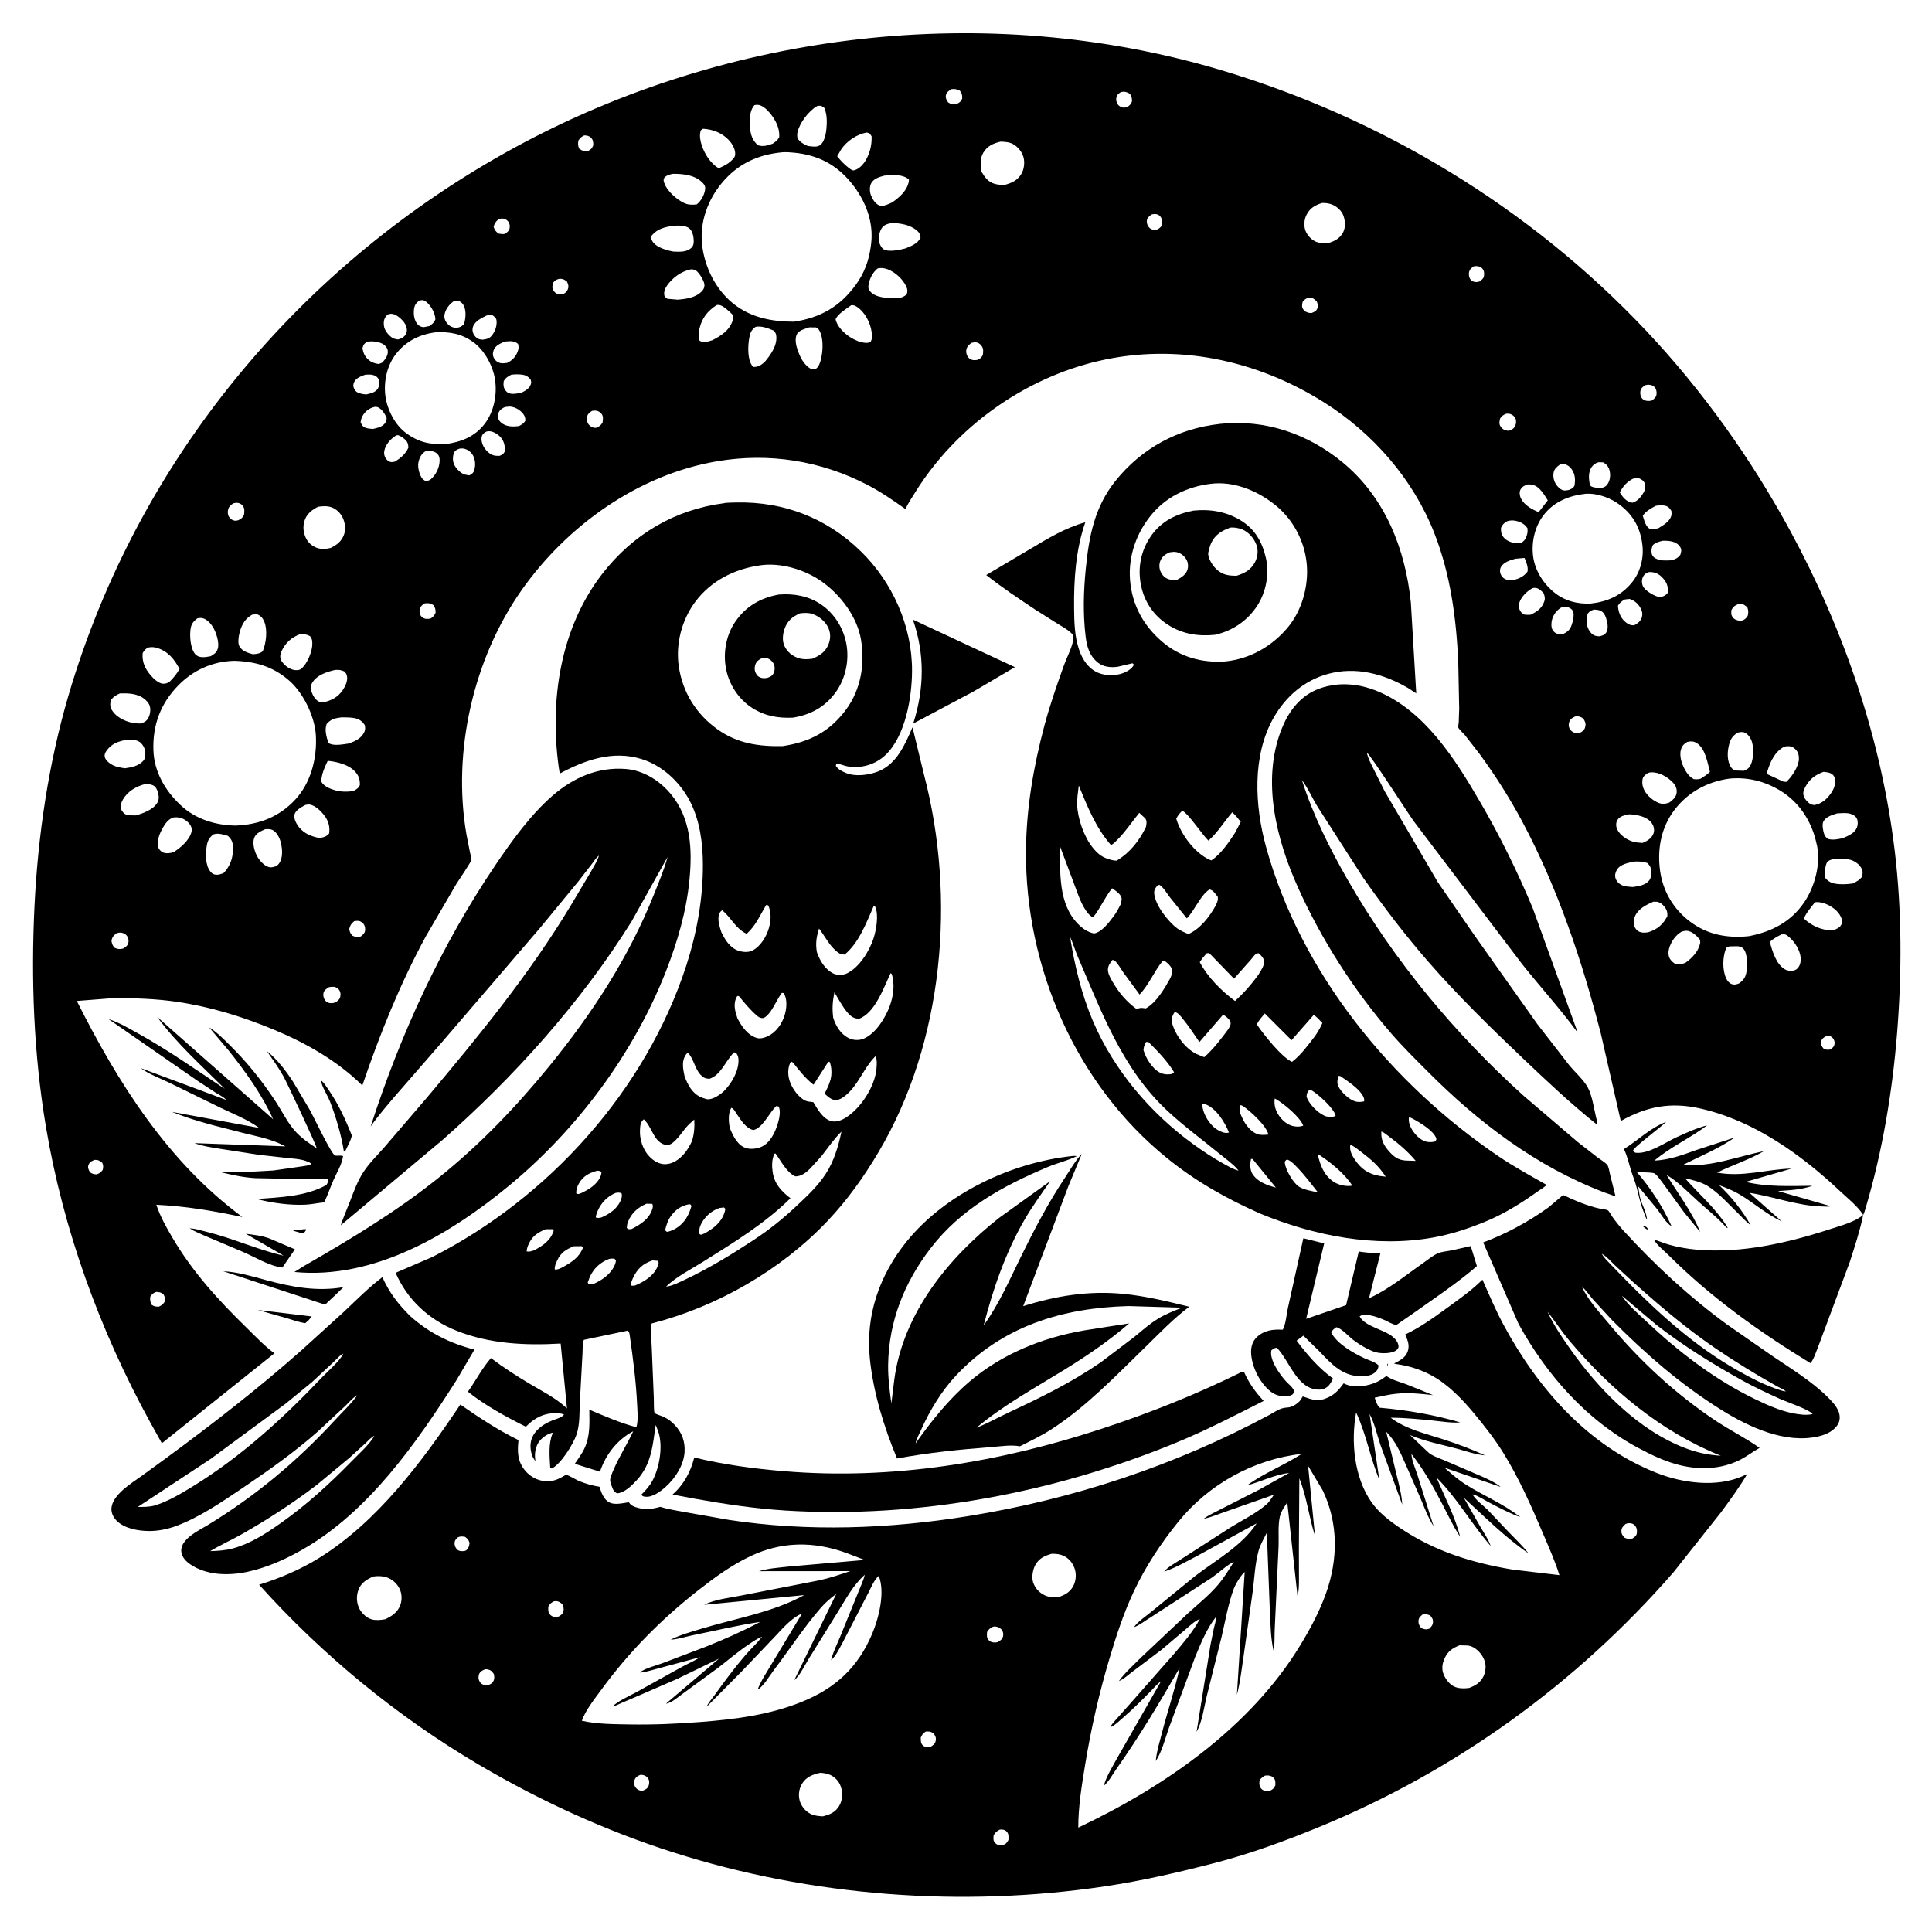 <svg version="1.1" xmlns="http://www.w3.org/2000/svg" style="display: block;" viewBox="0 0 2048 2048" width="1024" height="1024">
<path transform="translate(0,0)" fill="rgb(255,255,255)" d="M 0 0 L 0 2048 L 2048 2048 L 2048 0 L 0 0 z"/>
<path transform="translate(0,0)" fill="rgb(0,0,0)" d="M 1975.1 1287.85 C 1969.32 1278.65 1958.29 1269.96 1950.36 1262.5 C 1909 1223.58 1858.73 1187.72 1802.39 1175.05 C 1770.91 1167.97 1745.93 1172.78 1718.1 1188.28 L 1697 1095.9 C 1677.24 1019.06 1651.25 941.296 1613.79 871.149 C 1600.37 846.023 1585.18 822.138 1568.37 799.158 L 1552.68 779.016 C 1551.34 777.441 1546.42 772.973 1545.88 771.27 C 1545.57 770.267 1546.24 766.651 1546.32 765.51 L 1546.81 751.147 L 1545.8 701.773 C 1543.71 655.183 1537.59 608.94 1520.49 565.231 C 1498.03 507.811 1455.18 458.986 1403.24 426.33 C 1332.03 381.558 1247.4 363.49 1164.82 382.602 C 1085.51 400.956 1013.06 452.748 970.087 522 C 966.582 527.648 962.543 533.573 959.822 539.613 C 946.913 530.468 933.973 521.519 919.911 514.19 C 870.414 488.394 815.476 479.627 760.349 488.94 C 676.809 503.052 601.313 556.87 552.95 625.531 C 501.74 698.234 479.233 796.876 494.5 884.733 L 498.244 903.778 C 498.659 905.822 499.852 909.289 499.786 911.28 C 499.715 913.404 486.088 933.297 483.794 936.956 L 451.517 992.375 C 424.232 1042.52 402.423 1096.65 384.089 1150.64 C 358.201 1124.96 324.708 1105.82 291.174 1091.84 C 257.666 1077.88 223.48 1067.26 187.5 1061.95 C 165.441 1058.7 142.255 1057.97 119.953 1058.04 L 81.425 1061.06 C 124.927 1147.75 177.915 1231.7 256.892 1290.06 C 226.16 1283.59 197.146 1278.59 165.726 1277.08 C 169.752 1289.42 176.148 1300.69 182.68 1311.85 C 204.034 1348.35 231.511 1378.27 261.582 1407.65 C 270.951 1416.81 280.323 1426.81 290.876 1434.58 L 171.577 1529.93 L 158.919 1507.19 C 105.662 1409.93 66.972 1303.64 48.615 1194.1 C 35.706 1117.07 32.781 1038.41 36.551 960.5 C 40.171 885.718 51.427 809.184 72.572 737.224 C 145.975 487.42 318.187 280.077 546.381 155.986 C 772.157 33.21 1046.05 0.692 1292.94 73.912 C 1464.29 124.728 1621.76 219.989 1744.62 350.213 C 1804.63 413.819 1856.24 486.156 1897.89 563 C 1954.74 667.895 1994.23 783.021 2008.48 901.731 C 2016.12 965.422 2016.13 1031.13 2011.01 1095 C 2006.01 1157.39 1995.53 1220.42 1977.69 1280.49 C 1976.95 1283 1976.29 1285.51 1975.1 1287.85 z M 1008.41 94.5 C 1005.81 96.337 1003.35 97.565 1002.69 101 C 1002.08 104.128 1003.51 106.025 1005.03 108.5 C 1007.75 110.264 1010.21 111.174 1013.49 110.399 L 1014.5 110.071 C 1017.88 108.199 1018.17 107.91 1019.99 104.5 C 1019.91 100.205 1019.96 99.595 1017.5 96.131 C 1013.57 94.344 1012.69 94.112 1008.41 94.5 z M 1188.33 97.5 C 1185.66 99.214 1184.17 100.254 1183.38 103.5 C 1182.86 105.625 1183.51 108.739 1184.74 110.5 C 1186.18 112.556 1188.95 114.175 1191.5 114.078 C 1192.76 114.031 1193.53 113.788 1194.71 113.5 C 1197.94 111.414 1198.35 110.985 1199.97 107.5 C 1199.9 103.849 1199.72 102.159 1197.5 99.206 C 1193.92 97.37 1192.46 96.822 1188.33 97.5 z M 799.694 111.5 C 794.298 117.615 794.42 127.573 795.056 135.358 C 795.668 142.857 797.685 149.078 803.5 153.984 C 809.235 155.763 813.337 154.209 818.903 152.395 C 822.045 150.283 824.146 148.857 825.989 145.5 C 826.748 135.675 822.045 126.925 815.908 119.573 C 813.076 116.182 808.008 111.354 803.289 111.126 C 801.325 111.031 801.673 111.092 799.694 111.5 z M 866.062 112.5 C 857.256 117.659 847.804 130.011 845.435 139.924 C 844.859 142.333 845.015 144.224 845.399 146.642 C 848.321 150.806 851.71 152.715 856.289 154.739 C 860.45 155.179 866.189 156.468 869.678 153.589 C 875.163 149.063 876.208 137.496 876.404 130.845 C 876.572 125.15 876.066 119.844 873.957 114.5 C 871.629 112.759 870.727 111.795 867.64 112.102 L 866.062 112.5 z M 745.221 136.5 C 743.57 137.604 743.01 137.459 742.504 139.513 C 740.338 148.319 745.683 160.381 750.598 167.52 C 753.36 171.533 757.641 176.043 761.966 178.367 C 765.503 176.768 768.805 175.231 772.016 173.038 C 774.832 170.636 778.992 167.892 779.314 164 C 779.786 158.289 776.099 152.197 772.311 148.211 C 765.237 140.767 755.287 136.996 745.221 136.5 z M 918.232 140.5 C 907.863 142.649 897.733 149.5 891.716 158.297 L 889.683 161.832 L 887.442 165.605 C 891.257 170.548 895.143 174.316 899.997 178.236 C 901.548 179.194 903.374 180.961 905.219 180.548 C 910.883 179.279 915.495 173.91 918.17 169.058 C 922.407 161.373 924.237 153.219 923.932 144.5 C 922.309 141.95 922.146 141.2 919.052 140.525 L 918.232 140.5 z M 619.362 143.5 C 615.919 145.259 615.247 145.797 613.098 149 C 612.625 152.441 612.49 154.297 613.927 157.5 C 617.369 160.124 619.176 160.449 623.5 160.041 C 627.086 157.945 627.215 157.541 628.932 154 C 628.739 150.73 628.973 148.541 626.5 146.009 C 624.461 143.922 622.098 143.592 619.362 143.5 z M 1060.74 150.131 C 1052.96 151.922 1046.67 154.682 1042.31 161.874 C 1038.78 167.7 1039.6 175.294 1040.29 181.795 C 1043.97 187.987 1047.57 193.165 1055 195.035 C 1058.5 195.916 1061.84 196.067 1065.42 195.877 C 1072.73 193.843 1078.69 191.107 1082.7 184.293 C 1085.64 179.296 1086.43 172.197 1084.93 166.637 C 1083.39 160.918 1078.92 155.534 1073.77 152.684 C 1069.78 150.477 1065.18 150.387 1060.74 150.131 z M 829.61 161.404 C 803.546 163.722 781.981 173.701 765.085 194.098 C 750.218 212.045 741.719 235.419 744.189 258.868 C 746.685 282.558 758.283 306.441 777.003 321.593 C 795.801 336.809 818.164 340.964 841.662 341.023 C 869.746 336.762 890.278 325.049 907.016 302.157 C 916.313 289.441 921.169 276.065 923.167 260.5 L 923.41 258.678 C 926.315 235.097 917.46 212.599 902.894 194.494 C 886.837 174.533 867.235 164.322 841.665 161.844 C 837.74 161.464 833.543 161.155 829.61 161.404 z M 713.048 184.29 C 709.522 185.026 707.342 185.613 704.5 187.873 C 703.126 190.724 703.174 190.931 704.147 193.933 C 706.843 202.25 717.176 211.399 725 215.101 C 729.579 217.267 733.562 217.189 738.5 216.697 C 743.129 213.195 746.685 206.557 747.478 200.787 C 747.828 198.241 747.189 196.436 745.49 194.5 C 737.893 185.844 724.975 184.176 714.159 184.252 L 713.048 184.29 z M 937.499 186.157 C 932.495 187.469 926.465 189.149 923.652 193.991 C 921.601 197.523 921.79 202.752 923.085 206.5 C 924.46 210.478 927.538 215.602 931.491 217.483 C 935.168 219.233 939.342 217.388 942.745 215.904 L 945.731 214.549 C 953.11 209.442 960.975 202.671 963.113 193.5 C 963.505 191.818 963.45 191.762 963.5 190.292 C 958.677 185.754 950.23 185.333 943.84 185.59 L 937.499 186.157 z M 1401.51 215.157 C 1394.17 217.391 1388.92 220.351 1385.17 227.33 C 1382.46 232.366 1381.85 239.232 1383.91 244.616 C 1385.85 249.708 1390.44 254.594 1395.58 256.488 C 1399.15 257.805 1403.82 258.076 1407.59 257.809 C 1414.58 255.724 1420.51 252.847 1423.89 246.011 C 1426.5 240.724 1426.02 233.887 1424.03 228.483 C 1422.12 223.311 1417.12 218.85 1412.07 216.824 C 1408.89 215.547 1404.93 215.029 1401.51 215.157 z M 1220.44 227.5 C 1218.21 229.394 1215.93 230.76 1215.72 234 C 1215.52 237 1216.63 240.057 1219 241.957 C 1221.22 243.741 1223.56 243.702 1226.25 243.278 L 1227.5 242.955 C 1230.25 240.939 1231.57 240.224 1231.99 236.5 C 1232.27 234.034 1231.43 231.04 1229.78 229.208 C 1227.7 226.905 1224.65 226.555 1221.73 227.102 L 1220.44 227.5 z M 528.223 232.5 C 525.125 235.594 524.376 236.325 523.239 240.5 C 524.483 244.05 525.514 245.364 528.5 247.625 C 530.969 248.024 533.012 248.431 535.5 247.837 C 537.55 246.204 539.697 244.785 540.196 242 C 540.626 239.595 540.333 237.002 538.862 235 C 537.216 232.76 534.285 231.389 531.5 231.653 C 530.149 231.781 529.441 232.087 528.223 232.5 z M 946.155 236.333 C 941.588 237.07 937.289 237.835 934.585 241.995 C 931.971 246.017 930.781 253.107 932.296 257.704 C 933.025 259.917 934.651 263.069 936.75 264.303 C 942.182 267.498 954.004 264.857 959.844 263.315 C 966.019 260.797 972.696 258.335 975.82 252 C 975.54 248.573 974.614 246.591 972.011 244.401 C 964.684 238.236 955.325 236.836 946.155 236.333 z M 713.933 239.293 C 705.077 240.623 697.051 242.324 690.962 249.5 C 690.27 252.187 689.971 252.758 691.371 255.354 C 694.617 261.374 703.328 264.122 709.5 265.786 L 713.765 266.675 C 719.9 266.929 727.523 267.48 732.5 263.055 C 735.1 260.744 735.457 258.343 735.379 255 C 735.279 250.752 734.165 245.189 730.88 242.23 C 727.07 238.798 718.805 238.968 713.933 239.293 z M 1561.93 282.5 C 1559.55 284.226 1557.65 285.924 1557.16 289 C 1556.78 291.416 1557.39 294.629 1558.98 296.5 C 1560.8 298.641 1563.67 299.284 1566.38 298.894 L 1568.02 298.5 C 1570.4 296.796 1572.51 295.686 1573.07 292.5 C 1573.57 289.706 1573.17 286.621 1571.17 284.5 C 1569.36 282.574 1566.61 281.958 1564.06 282.059 C 1563.13 282.096 1562.75 282.254 1561.93 282.5 z M 930.397 284.5 C 924.991 288.769 921.257 296.249 920.55 303.125 C 920.322 305.347 920.895 306.967 922.298 308.712 C 927.724 315.455 940.026 316.026 947.949 316.113 L 953.215 316.027 C 956.373 315.049 958.682 314.417 961.098 312 C 962.296 308.967 962.088 306.799 960.78 303.888 C 957.252 296.044 948.909 288.38 940.861 285.425 C 937.203 284.082 934.206 283.781 930.397 284.5 z M 732.423 285.5 C 722.28 287.531 712.887 294.315 706.983 302.858 C 704.917 305.847 703.536 309.32 704.205 312.979 C 704.586 315.062 705.936 315.478 707.5 316.729 L 718.25 317.638 C 727.468 316.926 737.826 315.583 744.462 308.272 C 746.13 306.434 746.987 303.817 746.686 301.374 C 746.181 297.284 741.015 288.756 737.539 286.619 C 736.038 285.697 734.14 285.518 732.423 285.5 z M 593.123 295.5 C 589.755 296.387 588.656 296.791 586.462 299.5 C 585.61 302.265 584.92 304.982 586.5 307.676 C 587.982 310.201 590.066 311.723 593 312.101 L 596.5 311.954 C 599.224 310.523 600.793 309.583 601.97 306.5 C 603.081 303.59 602.319 301.109 600.985 298.5 C 598.24 296.305 596.722 295.459 593.123 295.5 z M 1387.22 315.5 C 1383.76 316.773 1383.25 317.167 1380.88 320 C 1380.33 322.819 1379.65 325.072 1381.34 327.677 C 1382.94 330.137 1385.61 331.554 1388.5 331.758 L 1390.5 331.759 C 1393.16 330.52 1395.05 330.11 1396.35 327.175 C 1397.61 324.34 1396.79 322.187 1395.84 319.5 C 1393 316.839 1391.38 315.373 1387.22 315.5 z M 444.53 318.5 C 440.977 321.227 439.293 323.643 438.824 328.216 C 438.276 333.559 439.028 339.665 442.716 343.876 C 444.317 345.704 447.046 346.919 449.5 346.782 L 455.532 345.545 C 458.38 343.348 460.161 341.972 461.544 338.6 C 461.278 332.222 457.527 325.265 452.95 320.895 C 451.605 319.61 450.155 318.878 448.5 318.07 L 444.53 318.5 z M 480.705 319.5 C 475.994 322.943 472.348 327.629 471.19 333.5 C 470.627 336.355 471.484 339.56 473.235 341.859 C 476.074 345.586 478.986 347.055 483.5 347.721 C 487.51 346.794 488.575 346.688 491.706 343.819 C 493.665 338.333 494.359 329.83 491.829 324.424 C 490.622 321.843 489.333 320.752 486.948 319.283 C 484.654 319.125 482.984 318.969 480.705 319.5 z M 759.519 323.5 C 750.095 329.621 744.012 337.266 741.453 348.437 C 740.463 352.761 739.937 357.141 741.681 361.302 C 746.511 363.726 750.19 362.15 755.142 360.647 C 764.234 356.053 773.293 350.205 776.596 339.901 C 777.347 337.559 777.055 335.821 776.464 333.5 C 773.367 330.326 766.522 323.646 762.003 323.216 C 760.99 323.12 760.448 323.298 759.519 323.5 z M 902.417 323.5 C 897.673 327.037 887.792 332.902 885.78 338.5 C 887.305 345.886 894.436 352.895 900.56 357.01 C 903.924 359.272 907.586 360.863 911.313 362.413 C 915.169 363.092 919.057 364.364 922.7 362.5 C 924.848 359.529 924.411 355.285 923.941 351.806 C 922.618 342.002 916.836 330.883 908.503 325.335 C 906.491 323.996 904.879 323.312 902.417 323.5 z M 410.68 333.5 C 407.376 337.287 406.424 339.85 406.95 344.97 C 407.46 349.943 410.991 354.271 414.766 357.323 C 417.011 359.138 419.21 359.445 422 359.854 L 426.059 358.5 C 428.507 356.648 430.407 355.201 431.087 352 C 431.885 348.241 430.456 344.444 428.189 341.5 C 425.363 337.831 419.857 332.87 415 332.639 C 413.703 332.577 411.881 333.185 410.68 333.5 z M 515.781 334.5 C 510.434 337.107 503.385 340.454 501.363 346.5 C 500.352 349.523 501.024 352.951 502.838 355.5 C 504.566 357.929 506.472 359.431 509.512 359.901 L 511.5 360.084 C 515.674 359.573 518.805 358.997 521.502 355.512 C 524.885 351.14 526.875 345.571 526.377 340 C 526.094 336.838 524.261 335.918 522 334.13 C 519.714 333.984 517.999 333.797 515.781 334.5 z M 800.956 346.5 C 796.001 350.052 794.993 353.441 794.048 359.386 C 792.829 367.047 792.338 380.226 796.877 387.017 C 797.452 387.876 797.75 388.127 798.5 388.946 C 803.974 389.174 806.512 387.117 810.563 383.745 C 816.673 376.52 823.749 366.704 822.953 356.677 C 822.708 353.591 822.097 352.895 820.284 350.5 C 814.633 348.125 806.904 345.078 800.956 346.5 z M 857.859 347.02 C 853.68 348.492 846.747 350.045 844.735 354.308 C 841.769 360.592 844.531 368.729 846.938 374.802 C 849.39 380.987 853.522 387.693 859.5 391.001 C 861.532 391.289 863.157 392.025 864.954 390.861 C 869.178 388.123 870.673 379.609 871.363 374.91 C 872.429 367.661 872.37 355.576 867.99 349.5 C 867.219 348.429 866.082 347.767 865 347.069 L 857.859 347.02 z M 461.371 352.31 C 444.39 354.664 430.079 361.791 419.5 375.536 C 410.096 387.754 406.511 404.917 408.574 420.028 C 410.522 434.303 418.621 450.327 430.371 458.999 C 443.988 469.049 455.764 471.289 472.238 470.798 C 488.918 468.526 503.531 462.892 513.981 449 C 523.62 436.187 527.027 418.638 524.839 402.906 C 522.801 388.252 513.679 371.141 501.383 362.428 C 488.91 353.589 476.232 351.445 461.371 352.31 z M 388.695 362.5 C 385.373 364.994 385.393 365.254 384.256 369 C 385.176 374.89 387.019 378.622 391.82 382.323 C 394.712 384.551 397.977 385.305 401.5 385.884 L 404.929 384.5 C 407.947 381.534 411.026 377.559 411.118 373.12 C 411.177 370.256 410.187 368.51 408.25 366.5 C 404.526 362.634 396.562 361.533 391.512 361.957 C 390.051 362.08 389.913 362.165 388.695 362.5 z M 534.946 362.123 C 530.527 363.993 524.728 366.426 523.181 371.516 C 522.167 374.855 522.144 377.219 524.001 380.255 C 525.411 382.562 527.284 383.93 529.863 384.721 C 532.156 385.424 535.15 384.934 537.5 384.707 C 542.791 382.265 546.575 378.377 548.685 372.832 C 549.929 369.562 550.044 367.787 549.123 364.5 C 545.083 361.2 541.038 361.511 535.95 362.015 L 534.946 362.123 z M 1029.58 363.5 C 1026.44 366.169 1024.07 368.38 1024.21 372.961 C 1024.29 375.542 1025.76 378.7 1027.88 380.23 C 1030.18 381.901 1033.33 382.146 1036.01 381.5 C 1039.59 379.969 1039.78 379.576 1041.82 376.5 C 1042.3 372.956 1042.74 369.62 1040.44 366.554 C 1038.96 364.579 1037.05 363.126 1034.5 362.881 C 1032.95 362.732 1031.11 363.195 1029.58 363.5 z M 387.269 397.176 C 383.005 398.737 377.247 400.652 375.308 405.27 C 374.23 407.837 374.256 409.69 375.476 412.091 C 376.834 414.761 378.249 416.075 381.206 416.935 C 383.644 417.643 386.053 418.055 388.595 418.065 C 392.752 417.074 397.368 416.169 400.129 412.551 C 401.963 410.147 402.612 405.25 401.5 402.429 C 400.495 399.878 398.513 398.486 396 397.675 C 393.27 396.794 390.083 397.012 387.269 397.176 z M 542.016 397.189 C 538.325 399.156 536.103 400.329 533.973 404 C 533.497 408.209 533.51 411.025 536.282 414.44 C 537.82 416.336 539.674 417.14 542.088 417.414 C 545.823 417.839 549.694 416.827 553.329 416.056 C 557.412 413.849 561.315 411.72 562.793 407.015 C 563.411 405.049 562.939 404.263 562.5 402.318 C 559.641 398.936 557.163 397.531 552.685 397.059 C 549.08 396.679 545.605 396.793 542.016 397.189 z M 1743.54 408.5 C 1741.11 410.353 1739.3 411.738 1738.82 415 C 1738.42 417.679 1739.1 420.933 1741.14 422.839 C 1743.35 424.906 1746.5 425.373 1749.43 424.897 L 1751.21 424.5 C 1753.59 422.592 1755.55 421.335 1755.99 418 C 1756.36 415.191 1755.65 411.902 1753.5 409.943 C 1751.42 408.043 1748.24 407.499 1745.51 407.987 L 1743.54 408.5 z M 396.429 431.5 C 390.983 432.922 386.737 436.35 384.076 441.366 C 383.066 443.272 382.63 445.399 382.232 447.5 C 383.562 450.386 384.385 452.345 387.584 453.5 C 389.917 454.342 392.881 454.548 395.353 454.706 C 400.549 453.455 406.179 452.394 409.003 447.293 C 409.763 445.919 409.806 444.524 409.871 443 C 408.242 439.018 405.056 434.068 401.171 432.008 C 399.648 431.201 398.066 431.09 396.429 431.5 z M 535.134 431.5 C 531.993 433 529.481 434.593 528.296 438.065 C 527.419 440.634 527.705 443.585 529.256 445.815 C 531.787 449.451 536.532 451.46 540.795 451.867 C 543.925 452.166 547.009 452.056 550.122 451.675 C 553.111 450.018 555.099 448.956 556.91 446 C 556.942 442.105 555.75 439.722 553.008 436.925 C 549.623 433.471 544.426 430.896 539.5 430.988 L 535.134 431.5 z M 627.645 435.5 C 625.089 437.22 623.312 438.369 622.328 441.5 C 621.484 444.186 622.303 447.83 624.049 450 C 625.815 452.194 628.425 453.582 631.301 453.525 L 632.5 453.324 C 635.873 451.63 636.577 451.087 638.725 447.995 C 639.207 444.544 639.845 441.223 637.362 438.304 C 635.773 436.435 633.222 435.215 630.774 435.219 L 627.645 435.5 z M 1596.98 438.5 C 1593.62 439.555 1592.42 440.782 1590.23 443.5 C 1589.42 446.468 1588.82 449.431 1590.72 452.159 C 1592.89 455.284 1595.02 456.194 1598.69 456.634 L 1599.5 456.652 C 1602.6 455.483 1604.59 454.618 1606.11 451.5 C 1607.15 449.395 1607.52 446.019 1606.5 443.784 C 1605.38 441.336 1603.56 439.722 1601 438.88 C 1599.86 438.504 1598.14 438.548 1596.98 438.5 z M 515.619 457.5 C 513.323 458.795 511.583 459.753 510.766 462.5 C 509.605 466.403 511.31 471.52 513.461 474.81 C 515.581 478.051 519.645 481.818 523.5 482.763 C 525.413 483.232 527.539 483.215 529.5 483.23 C 532.79 481.754 533.285 481.741 535.208 478.5 C 535.324 472.818 534.564 467.793 530.604 463.41 C 527.891 460.408 522.718 457.104 518.507 457.108 C 516.95 457.109 516.934 457.181 515.619 457.5 z M 420.063 461.5 C 414.168 465.098 408.711 471.044 407.356 478.038 C 406.79 480.958 407.519 484.101 409.33 486.463 C 410.877 488.48 412.831 489.879 415.5 489.823 C 416.861 489.795 417.678 489.524 418.942 489.205 C 425.179 485.142 429.697 481.452 432.952 474.5 C 432.627 470.401 432.101 468.325 428.82 465.451 C 426.657 463.556 424.645 462.248 421.947 461.294 L 420.063 461.5 z M 487.394 475.5 C 484.608 476.593 482.568 477.034 481.281 480.074 C 479.64 483.947 479.734 489.025 481.583 492.793 C 483.602 496.91 488.469 501.877 493 503.146 L 497.5 503.921 C 500.039 502.526 501.827 501.446 502.711 498.5 C 504.245 493.388 503.962 487.42 501.353 482.689 C 499.506 479.34 496.249 476.843 492.587 475.77 C 490.837 475.257 489.19 475.389 487.394 475.5 z M 450.762 478.5 C 446.373 481.541 444.545 485.252 443.506 490.486 C 442.557 495.27 444.613 503.787 447.852 507.5 C 448.73 508.507 449.9 509.212 451 509.935 C 453.239 509.673 454.611 509.502 456.5 508.229 C 462.327 503.053 465.867 495.903 466.033 488 C 466.092 485.177 465.377 482.679 463.22 480.744 C 459.824 477.696 454.925 477.862 450.762 478.5 z M 1692.67 490.5 C 1688.68 492.906 1686.64 494.843 1685.24 499.375 C 1683.67 504.436 1684.46 509.56 1685.5 514.613 C 1688.38 517.38 1694.66 517.149 1698.5 517.128 C 1701.78 515.878 1703.08 515.172 1704.8 512 C 1707.29 507.42 1707.4 501.232 1705.41 496.5 C 1704.1 493.381 1702.33 491.882 1699.5 490.175 C 1697.08 489.987 1695.02 489.735 1692.67 490.5 z M 1653.48 492.5 C 1650.26 494.977 1647.48 497.072 1646.83 501.309 C 1646.1 506.074 1647.38 510.857 1650.34 514.672 C 1652.24 517.123 1655.21 519.826 1658.5 519.924 C 1660.14 519.973 1661.91 519.628 1663.5 519.244 C 1666.09 518.033 1667.45 517.565 1668.95 515 C 1670.08 508.784 1669.83 502.824 1666.09 497.5 C 1664.04 494.584 1662.22 493.446 1659 491.987 C 1657.06 492.012 1655.34 491.917 1653.48 492.5 z M 1730.92 507.5 C 1724.49 510.745 1720.37 515.698 1717.01 521.951 C 1720.35 527.022 1723.37 531.405 1729.62 532.721 L 1730.5 532.884 C 1735.69 531.448 1739.59 526.739 1742.24 522.197 C 1744.2 518.842 1744.14 516.069 1743.61 512.338 C 1741.9 509.31 1740.63 508.476 1737.5 507.036 C 1735.18 507.022 1733.19 506.931 1730.92 507.5 z M 1619.76 513.5 C 1616.34 514.469 1613.57 515.703 1611.78 519 C 1610.58 521.22 1610.76 524.11 1611.52 526.468 C 1613.86 533.721 1621.77 538.776 1628.36 541.719 L 1631.03 542.864 L 1640.71 530.403 C 1637.09 524.577 1632.12 515.947 1625 514.017 C 1623.36 513.573 1621.46 513.464 1619.76 513.5 z M 1680.78 523.413 C 1663.7 525.339 1647.75 531.458 1636.77 545.372 C 1627.19 557.509 1623.31 573.727 1625.07 588.998 C 1626.9 604.817 1636.41 619.589 1648.98 629.112 C 1659.78 637.305 1672.27 640.267 1685.68 639.836 C 1703.59 637.918 1718.43 631.584 1729.96 617.385 C 1738.94 606.33 1742.69 591.432 1740.98 577.419 C 1738.87 560.143 1731.79 546.698 1718 535.897 C 1707.77 527.88 1693.85 522.646 1680.78 523.413 z M 247.37 533.5 C 244.552 535.377 242.438 537.071 241.706 540.564 C 241.197 542.987 241.441 545.912 242.889 548 C 244.501 550.327 246.611 551.789 249.5 551.96 C 250.405 552.014 251.606 551.691 252.5 551.49 C 255.775 549.94 256.95 549.022 258.662 545.802 C 259.069 542.63 259.534 539.127 257.5 536.356 C 256 534.313 254.022 533.266 251.5 533.003 C 250.28 532.876 248.531 533.302 247.37 533.5 z M 1755.2 536.159 C 1750.28 538.74 1744.51 541.958 1741.42 546.712 C 1743.23 552.157 1744.18 558.117 1749.5 561.004 C 1752.54 560.877 1755.19 560.763 1758.12 559.791 C 1763.09 556.818 1769.64 552.957 1771.53 547.125 C 1772.13 545.276 1771.89 543.393 1771.72 541.5 C 1769.76 538.585 1768.58 536.933 1765 536.034 C 1762.01 535.282 1758.23 535.717 1755.2 536.159 z M 337.068 537.189 C 330.378 540.725 325.041 544.711 322.701 552.309 C 320.737 558.688 321.715 565.807 324.939 571.605 C 327.496 576.204 332.375 579.891 337.452 581.221 C 341.887 582.382 346.107 581.845 350.507 580.825 C 357.143 577.602 362.096 573.833 364.677 566.673 C 366.745 560.939 365.798 553.879 363.14 548.469 C 360.778 543.66 356.357 539.415 351.239 537.659 C 346.843 536.15 341.58 536.482 337.068 537.189 z M 1597.61 552.5 C 1594.14 554.581 1592.82 555.814 1591.1 559.5 C 1591.01 563.864 1591.33 566.757 1594.34 570.102 C 1598.19 574.386 1604.39 575.829 1609.98 575.793 C 1611.15 575.786 1611.35 575.705 1612.35 575.5 C 1616.15 573.322 1617.65 570.688 1618.78 566.479 C 1619.39 564.206 1619.37 562.326 1619.2 560 C 1616.38 555.51 1611.65 553.053 1606.5 552.02 C 1603.42 551.402 1600.59 551.604 1597.61 552.5 z M 1762.57 573.214 C 1758.51 574.18 1755.64 574.898 1752.32 577.5 C 1750.84 580.033 1750.24 583.569 1750.81 586.5 C 1751.33 589.144 1752.68 590.672 1755 591.924 C 1759.9 594.569 1765.04 594.185 1770.37 593.982 L 1771.27 593.959 C 1775.92 592.789 1778.26 591.9 1781.26 588.069 C 1782.11 584.979 1782.89 583.08 1781.16 580 C 1779.46 576.96 1775.82 574.767 1772.5 574.027 C 1769.34 573.322 1765.81 573.081 1762.57 573.214 z M 1606.43 592.265 C 1600.84 593.902 1594.28 595.629 1591.12 601 C 1589.77 603.295 1589.78 606.077 1590.72 608.5 C 1591.84 611.4 1593.61 613.122 1596.5 614.233 C 1598.7 615.08 1601.39 615.065 1603.71 615.07 C 1610.31 613.358 1614.88 611.419 1619.17 606 C 1620.31 601.751 1617.79 595.375 1616.06 591.454 L 1606.43 592.265 z M 1747.66 606.5 C 1745.03 607.424 1743.23 608.492 1741.87 611 C 1740.26 613.98 1740.16 617.644 1741.3 620.796 C 1743.01 625.531 1752.07 630.814 1756.65 632.284 C 1757.93 632.695 1759.16 632.84 1760.5 632.899 C 1764.36 631.728 1765.21 631.405 1767.96 628.5 C 1768.48 622.627 1767.25 618.026 1763.32 613.5 C 1759.59 609.186 1755.86 606.758 1750.12 606.417 C 1748.88 606.344 1749.03 606.386 1747.66 606.5 z M 1624.51 623.5 C 1618.95 626.331 1612.53 632.612 1610.61 638.688 C 1609.66 641.685 1609.96 645.213 1611.72 647.875 C 1612.96 649.743 1614.04 650.427 1615.94 651.5 C 1618.34 651.728 1620.33 651.879 1622.74 651.546 C 1629.12 648.361 1634.22 645.097 1636.81 638 C 1638.08 634.548 1637.58 632.159 1636.29 628.843 C 1634.03 626.273 1631.15 623.46 1627.5 623.167 C 1626 623.046 1625.8 623.185 1624.51 623.5 z M 1722.26 635.5 C 1718.9 637.418 1717.14 638.664 1715.13 642 C 1715.28 647.665 1717.38 653.822 1721.45 657.923 C 1723.99 660.481 1727.66 663.024 1731.44 662.825 C 1732.27 662.781 1732.78 662.501 1733.5 662.191 C 1737.21 659.928 1739.7 657.7 1740.66 653.289 C 1741.48 649.515 1740.04 645.848 1737.92 642.754 C 1735.29 638.929 1731.88 636.364 1727.5 634.933 C 1725.79 635.102 1723.93 635.142 1722.26 635.5 z M 450.528 639.5 C 447.335 641.333 446.839 641.843 444.939 645 C 444.705 647.937 444.369 650.34 446.221 652.906 C 448.234 655.696 451.241 656.289 454.5 655.972 L 456.5 655.628 C 459.696 653.497 460.07 652.771 461.769 649.5 C 461.668 645.602 461.485 644.765 459.5 641.422 C 455.666 639.334 454.909 639.274 450.528 639.5 z M 1842.35 640.5 C 1838.65 642.004 1837.49 643.097 1835.44 646.5 C 1835.12 649.611 1834.82 651.567 1836.71 654.261 C 1838.36 656.625 1841.25 657.664 1844 657.971 C 1845.06 658.089 1845.52 658.012 1846.5 657.928 C 1849.79 656.579 1850.69 655.733 1852.68 652.782 C 1853.47 649.176 1853.49 647.379 1852.29 643.868 C 1849.69 641.574 1848.26 640.187 1844.55 640.141 C 1843.5 640.128 1843.25 640.251 1842.35 640.5 z M 1655.82 643.5 C 1650.81 646.194 1647.18 650.608 1645.43 656.079 C 1644.41 659.264 1644.02 664.497 1645.65 667.5 C 1646.94 669.865 1649.29 671.722 1652 672.048 L 1657.5 671.781 C 1662.25 669.431 1664.41 667.258 1666.13 662.182 C 1667.31 658.706 1669.04 651.717 1667.5 648.17 C 1666.14 645.043 1663.82 644.478 1661 643.125 C 1659.3 643.227 1657.49 643.2 1655.82 643.5 z M 1689.89 646.126 C 1686.67 647.167 1685.14 647.823 1683.02 650.5 C 1681.34 656.184 1681.32 662.535 1684.29 667.822 C 1685.9 670.698 1688.22 673.152 1691.5 674.029 C 1692.81 674.379 1694.16 674.415 1695.5 674.49 C 1698.5 673.769 1700.82 673.268 1702.64 670.5 C 1705.46 666.2 1703.88 659.13 1702.33 654.691 C 1701.25 651.596 1699.71 648.898 1696.67 647.433 C 1694.62 646.445 1692.13 646.349 1689.89 646.126 z M 267.48 651.5 C 260.487 655.207 256.783 661.201 254.51 668.591 C 253.257 672.664 251.597 681.186 253.725 685.011 C 256.71 690.376 262.659 692.003 268.167 693.536 C 272.459 692.982 274.908 693.111 278.5 690.385 C 282.197 681.68 283.87 667.347 279.926 658.5 C 278.226 654.687 276.279 652.754 272.5 651.082 L 267.48 651.5 z M 209.145 655.5 C 205.129 658.552 202.869 661.291 202.055 666.407 C 200.86 673.911 201.778 687.166 206.766 693.219 C 208.571 695.409 211.111 696.367 213.897 696.598 C 216.972 696.853 220.299 696.121 223.324 695.599 C 226.921 693.456 229.432 692.023 230.79 687.781 C 232.863 681.306 229.023 670.004 225.569 664.426 C 223.387 660.901 219.175 656.352 214.96 655.349 C 212.711 654.814 211.353 655.069 209.145 655.5 z M 318.148 672.165 C 308.852 675.862 302.631 681.173 298.361 690.5 C 296.912 693.665 296.777 695.996 297.5 699.343 C 301.206 705.011 304.903 708.359 311.5 710.207 C 314.577 710.492 317.354 710.762 319.861 708.497 C 325.845 703.09 331.12 690.498 331.055 682.574 C 331.022 678.518 330.968 677.694 328.675 674.333 C 324.968 672.298 322.297 672.235 318.148 672.165 z M 156.647 686.5 C 153.794 688.425 152.727 689.424 151.188 692.5 C 150.474 701.991 153.798 708.879 159.824 715.977 C 162.65 719.305 167.862 724.29 172.5 724.739 C 175.572 725.036 177.288 724.123 179.805 722.649 C 184.135 718.319 187.294 714.461 190.296 709.097 C 184.802 698.823 178.316 690.585 166.746 686.892 C 163.299 685.792 160.157 685.722 156.647 686.5 z M 248.518 700.489 C 225.522 700.981 204.711 710.291 188.644 726.892 C 170.151 745.998 161.782 768.522 162.599 795.033 C 163.31 818.129 175.019 838.068 191.5 853.556 C 207.318 868.422 228.519 874.848 249.851 875.156 C 274.642 874.155 296.035 865.993 313.071 847.519 C 329.649 829.543 336.114 803.83 334.857 779.867 C 333.805 759.826 321.821 734.859 306.687 721.579 C 289.559 706.548 270.887 701.205 248.518 700.489 z M 354.987 710.205 C 346.532 712.163 335.896 715.598 331.126 723.5 C 329.136 726.795 329.044 729.608 330.215 733.214 C 331.494 737.156 334.244 741.786 338.055 743.737 C 339.546 744.499 341.053 744.473 342.685 744.5 C 351.332 742.669 358.378 738.926 363.421 731.436 C 366.087 727.476 369.007 721.204 367.731 716.294 C 367.216 714.313 366.434 713.296 365.118 711.799 C 361.429 710.078 359.023 709.864 354.987 710.205 z M 127.01 735.057 C 123.2 736.81 120.677 738.292 117.937 741.5 C 116.75 744.718 116.357 747.762 117.778 751.022 C 120.867 758.112 128.96 762.836 136 765.09 C 140.374 766.491 144.499 766.871 149.066 766.947 C 152.997 765.609 155.413 764.556 157.379 760.719 C 159.198 757.172 159.893 752.176 158.722 748.314 C 157.416 744.011 152.432 739.855 148.5 738.064 C 141.579 734.911 134.423 734.84 127.01 735.057 z M 1669.77 759.5 C 1666.97 760.807 1664.98 761.789 1663.66 764.771 C 1662.63 767.079 1662.64 769.844 1663.7 772.139 C 1664.81 774.562 1667.36 776.481 1670 776.945 C 1671.45 777.199 1673.06 777.013 1674.5 776.919 C 1677.16 775.503 1679.08 774.556 1680.14 771.5 C 1681.19 768.439 1680.83 765.761 1679.15 763 C 1677.67 760.572 1674.75 759.467 1672.04 759.266 C 1671.06 759.193 1670.65 759.323 1669.77 759.5 z M 362.296 760.387 C 355.388 761.24 350.889 762.057 346.226 767.5 C 343.904 773.936 346.066 781.225 348.119 787.5 C 352.585 790.9 361.998 789.279 367.387 788.521 L 369.908 788.109 C 376.617 785.606 383.177 782.728 386.291 775.763 C 387.348 773.399 387.105 771.508 386.814 769 C 384.589 765.097 381.523 762.704 377.11 761.543 C 372.537 760.34 367.031 760.5 362.296 760.387 z M 1842.41 776.5 C 1836.98 779.533 1834.63 782.979 1832.98 789 C 1830.91 796.571 1830.43 806.708 1835.1 813.5 C 1835.99 814.794 1837.3 815.755 1838.5 816.724 L 1848.69 817.046 C 1852.26 815.596 1854.38 814.055 1856 810.438 C 1859.05 803.675 1859.41 790.772 1856.23 784.012 C 1854.69 780.748 1851.94 777.155 1848.27 776.196 C 1846.35 775.695 1844.31 776.166 1842.41 776.5 z M 133.668 784.329 C 125.114 785.882 118.128 788.463 112.906 795.821 C 111.651 797.589 110.601 799.751 110.982 802.002 C 111.653 805.975 116.212 809.291 119.5 811.017 C 123.495 813.114 127.995 813.733 132.396 814.424 C 139.248 813.469 147.022 811.978 151.85 806.5 C 154.364 803.647 154.292 800.102 153.83 796.5 C 153.331 792.604 151.225 788.883 148.065 786.545 C 144.57 783.961 137.883 783.975 133.668 784.329 z M 1788.51 786.5 C 1784.72 788.816 1782.79 790.837 1781.71 795.246 C 1779.92 802.591 1783.55 812.265 1787.6 818.393 C 1789.89 821.87 1791.89 823.882 1795.5 825.944 C 1798.27 826.182 1800.05 826.178 1802.79 825.443 C 1806.22 823.192 1809.67 821.101 1812.6 818.2 C 1809.98 808.275 1807.72 793.157 1798.32 787.5 C 1795.09 785.556 1792.07 785.665 1788.51 786.5 z M 1891.4 791.5 C 1881.53 796.686 1876.8 806.854 1873.66 817.095 L 1872.7 820.316 L 1890.34 828.5 L 1893.5 828.865 C 1899.43 823.569 1906.68 812.602 1906.93 804.5 C 1907.04 800.723 1906.07 796.991 1903.31 794.298 C 1900.74 791.795 1898.32 790.8 1894.74 791.023 C 1893.58 791.095 1892.53 791.231 1891.4 791.5 z M 347.401 806.514 C 343.993 813.751 340.926 820.357 340.51 828.5 C 343.504 833.768 349.912 836.191 355.5 837.805 C 361.223 839.457 368.917 839.553 374.775 838.416 C 378.015 836.643 379.816 835.694 381.449 832.308 C 381.649 826.474 380.467 822.474 376.5 818.041 C 369.679 810.418 357.307 807.449 347.401 806.514 z M 1933.1 818.18 C 1924.36 821.171 1917.73 826.253 1913.5 834.641 C 1911.82 837.973 1910.89 840.622 1912.16 844.221 C 1913.2 847.172 1917.04 851.622 1920.07 852.716 C 1921.6 853.266 1922.02 853.24 1923.5 853.406 C 1931.5 851.777 1936.87 846.938 1941.33 840.261 C 1944.28 835.842 1946.37 830.19 1944.94 824.844 C 1944.34 822.598 1943.02 821.094 1941 819.951 C 1938.81 818.71 1935.56 818.471 1933.1 818.18 z M 1746.63 819.5 C 1744.27 821.193 1741.73 822.931 1741.18 826 C 1740.08 832.138 1742.2 837.452 1746.06 842.162 C 1749.62 846.521 1757.04 852.065 1763 852.115 C 1765.19 852.133 1767.62 851.406 1769.66 850.694 C 1773.41 847.688 1776.93 845.113 1777.36 840.001 C 1777.71 835.934 1776.19 832.507 1773.41 829.585 C 1767.69 823.555 1759.24 818.624 1750.71 818.661 C 1749.23 818.667 1748.01 818.979 1746.63 819.5 z M 1833.45 825.339 C 1810.1 828.541 1789.47 839.575 1775.03 858.513 C 1760.73 877.267 1756.52 900.521 1759.83 923.593 C 1762.94 945.223 1774.16 963.926 1791.64 977.026 C 1810.19 990.931 1831.26 994.756 1853.97 992.369 C 1878.12 987.651 1898.44 977.305 1912.62 956.361 C 1923.57 940.194 1930.11 916.255 1926.22 896.885 L 1925.31 893 L 1924.9 891.237 C 1919.49 869.12 1906.45 849.677 1886.84 837.904 C 1870.4 828.031 1852.65 823.64 1833.45 825.339 z M 153.836 831.094 C 144.138 833.812 135.595 838.515 130.295 847.5 C 128.238 850.987 127.833 853.942 128.316 857.895 C 129.783 860.32 131.265 862.879 134.232 863.637 C 137.246 864.407 140.828 864.37 143.946 864.349 C 151.802 862.154 162.308 858.339 166.722 851.025 C 168.779 847.617 168.48 844.035 167.5 840.293 C 166.755 837.45 165.278 834.024 162.5 832.625 C 159.825 831.278 156.771 831.026 153.836 831.094 z M 323.285 853.5 C 319.475 855.616 313.526 858.698 312.21 863.267 C 310.974 867.559 314.382 873.695 316.957 876.865 C 322.618 883.834 330.314 886.825 338.896 888.385 C 343.373 887.453 345.881 887.053 348.919 883.5 C 349.886 876.524 348.291 870.508 344.057 864.783 C 340.553 860.046 334.122 853.568 328.104 852.867 C 326.361 852.664 324.939 852.922 323.285 853.5 z M 1947.61 862.181 C 1942.31 863.842 1935.57 865.647 1932.78 871 C 1931.25 873.914 1932.55 880.787 1933.63 883.973 C 1934.48 886.487 1935.75 887.797 1937.84 889.326 C 1942.94 890.795 1948.37 889.601 1953.45 888.487 C 1959.1 886.11 1965.91 883.397 1968.38 877.299 C 1969.41 874.763 1969.69 870.895 1968.62 868.326 C 1967.31 865.172 1964.47 863.519 1961.32 862.61 C 1956.86 861.324 1952.16 862.087 1947.61 862.181 z M 1726.66 863.218 C 1722.28 864.205 1716.88 865.107 1714.44 869.407 C 1712.71 872.45 1712.91 876.172 1714.34 879.252 C 1717.1 885.217 1724.44 890.116 1730.6 892.079 C 1733.94 893.144 1737.63 893.307 1741.12 893.538 C 1745.92 891.525 1750.43 889.082 1752.57 884.019 C 1753.82 881.074 1753.54 877.325 1752.1 874.5 C 1749.34 869.072 1744.13 866.426 1738.5 864.891 C 1734.51 863.804 1730.79 863.22 1726.66 863.218 z M 184.205 866.5 C 178.725 867.955 175.386 872.636 172.674 877.377 C 169.347 883.194 165.361 892.248 168.081 898.96 C 168.841 900.836 171.254 903.233 173.158 903.8 C 177.255 905.019 179.987 904.412 184.038 903.343 C 191.422 898.591 200.561 890.889 202.967 882.019 C 203.72 879.242 203.12 876.69 201.552 874.333 C 199.085 870.627 194.483 867.468 190.084 866.694 C 187.973 866.322 186.337 866.241 184.205 866.5 z M 281.301 878.935 C 276.801 880.922 271.243 883.281 269.43 888.324 C 267.306 894.231 269.85 902.623 272.689 907.891 C 274.793 911.796 280.075 917.759 284.5 918.991 C 286.056 919.425 286.088 919.363 287.5 919.445 C 291.134 918.943 293.648 918.424 295.911 915.175 C 300.013 909.282 299.35 900.582 297.872 893.92 C 296.763 888.924 294.037 882.968 289.5 880.184 C 287.123 878.725 283.984 878.885 281.301 878.935 z M 226.261 884.5 C 221.828 887.836 219.935 891.341 219.114 896.845 C 217.891 905.054 217.476 916.91 222.943 923.786 C 224.5 925.744 226.05 926.969 228.626 927.209 C 231.94 927.518 234.421 926.554 237.372 925.192 C 244.472 917.404 247.332 908.492 246.943 897.934 C 246.746 892.585 245.473 889.566 241.5 886.03 C 236.827 884.624 231.084 882.757 226.261 884.5 z M 1944.84 910.388 C 1941.77 911.049 1939.6 911.512 1937.05 913.5 C 1934.43 918.002 1934.59 924.398 1934.16 929.5 C 1936.73 933.605 1940.3 935.748 1945.08 936.668 C 1950.87 937.781 1958.11 937.375 1963.91 936.559 C 1968 934.609 1970.9 933.047 1973.79 929.5 C 1974.61 925.471 1975.03 923.149 1972.63 919.432 C 1969.88 915.174 1964.94 912.01 1960 911.091 C 1955.17 910.193 1949.72 910.115 1944.84 910.388 z M 1733.14 913.251 C 1726.8 914.368 1717.37 915.981 1713.88 922.178 C 1712.41 924.789 1711.61 927.75 1712.44 930.705 C 1713.31 933.796 1715.64 936.455 1718.46 937.936 C 1722.01 939.798 1726.94 940.017 1730.9 940.269 C 1736.8 939.449 1744.24 938.394 1748.17 933.357 C 1750.51 930.371 1750.71 925.594 1750.18 922 C 1749.64 918.396 1748.62 917.206 1746.05 914.723 C 1741.57 913.288 1737.83 913.133 1733.14 913.251 z M 1752.67 955.859 C 1745.07 959.05 1735.98 963.696 1732.89 971.938 C 1731.65 975.253 1731.52 980.443 1733.33 983.599 C 1734.75 986.085 1736.96 987.785 1739.7 988.323 C 1742.44 988.862 1744.63 988.655 1747.35 988.189 C 1757.06 985.062 1762.67 980.115 1767.5 971.202 C 1767.75 967.052 1766.83 964.083 1764.13 960.838 C 1762.13 958.426 1759.34 956.227 1756.13 955.885 L 1752.67 955.859 z M 1923.87 956.5 C 1919.97 961.644 1914.53 967.785 1912.18 973.735 C 1921.05 981.772 1930.92 986.234 1942.96 986.285 C 1946.45 984.937 1950.19 983.602 1951.95 980 C 1953.34 977.14 1952.59 974.54 1951.33 971.785 C 1948.32 965.184 1940.56 959.801 1933.81 957.639 C 1930.68 956.636 1927.13 955.816 1923.87 956.5 z M 375.432 976.5 C 372.088 979.505 371.595 980.222 370.226 984.5 C 370.688 987.99 371.227 989.138 373.5 991.826 C 376.873 993.492 378.865 993.41 382.5 992.673 C 385.045 990.492 387.004 989.084 387.105 985.407 C 387.174 982.911 386.441 980.158 384.5 978.452 C 381.594 975.898 379.671 975.891 376.024 976.374 L 375.432 976.5 z M 1782.8 987.5 C 1776.19 991.07 1771.3 998.401 1769.27 1005.59 C 1768.31 1008.99 1768.36 1013.51 1770.32 1016.56 C 1771.63 1018.6 1774.32 1021.25 1776.66 1021.99 C 1779.45 1022.89 1783.97 1021.66 1786.61 1020.61 C 1793.54 1015.77 1800.33 1008.67 1802.17 1000.07 C 1802.49 998.611 1802.28 997.412 1801.92 996 C 1798.68 992.034 1793.5 986.952 1788 986.669 C 1786.28 986.581 1784.42 987.004 1782.8 987.5 z M 123.21 989.5 C 120.199 991.959 119.096 993.194 118.148 997 C 118.614 1000.51 119.141 1002.02 121.5 1004.69 C 124.712 1006.22 127.065 1006.39 130.534 1005.5 C 133.181 1003.89 135.107 1002.74 135.99 999.5 C 136.714 996.844 135.888 993.565 134.099 991.5 C 132.328 989.455 129.195 988.35 126.5 988.633 C 125.125 988.778 124.445 989.076 123.21 989.5 z M 1888.55 990.5 C 1883.71 992.798 1880.08 994.95 1876 998.466 C 1878.93 1008.49 1882.65 1022.25 1892.5 1027.76 C 1894.02 1028.61 1895.81 1028.88 1897.5 1029.16 C 1900.73 1028.95 1903.1 1028.94 1905.5 1026.44 C 1908.18 1023.65 1909.12 1019.27 1908.83 1015.52 C 1908.2 1007.29 1902.64 998.582 1896.5 993.289 C 1893.43 990.638 1892.54 990.117 1888.55 990.5 z M 1833.02 1003.25 C 1831.39 1003.94 1830.25 1003.87 1829.57 1005.61 C 1825.96 1014.86 1825.65 1028.49 1830 1037.5 C 1831.1 1039.77 1833.11 1042.13 1835.5 1043.06 C 1838.5 1044.22 1840.65 1043.48 1843.5 1042.43 C 1848.58 1038.71 1850.52 1035.65 1851.5 1029.37 C 1852.43 1023.4 1852.47 1010.85 1848.24 1005.88 C 1846.12 1003.39 1843.59 1003.06 1840.45 1003.04 L 1833.02 1003.25 z M 348.555 1046.5 C 346.05 1048.29 343.758 1049.26 342.957 1052.5 C 342.219 1055.48 343.303 1059.23 345.5 1061.36 C 347.443 1063.25 349.889 1063.59 352.5 1063.34 L 355.5 1062.66 C 357.985 1060.97 359.983 1059.64 360.714 1056.5 C 361.323 1053.88 360.96 1051.32 359.381 1049.19 C 358.265 1047.68 356.608 1046.96 355 1046.08 C 352.666 1046.02 350.863 1045.97 348.555 1046.5 z M 1935.43 1098.5 C 1932.08 1100.58 1931.69 1100.94 1930.03 1104.5 C 1930.53 1108.08 1930.77 1108.65 1933 1111.5 C 1935.76 1112.63 1936.93 1113.25 1939.96 1112.5 C 1942.37 1110.94 1944.01 1110 1944.65 1106.99 C 1945.19 1104.48 1944.37 1102.19 1942.74 1100.26 C 1940.67 1097.81 1938.25 1098.28 1935.43 1098.5 z M 100.226 1229.5 C 97.529 1230.74 95.205 1231.49 93.958 1234.5 C 92.589 1237.81 93.875 1239.63 95.284 1242.5 C 97.792 1244.49 99.449 1244.66 102.5 1244.9 C 106.039 1243.47 106.535 1243.23 108.934 1240 C 109.461 1236.98 109.74 1235.39 108.314 1232.5 C 105.353 1230.21 104.139 1229.43 100.226 1229.5 z M 165.522 1369.5 C 162.234 1370.74 161.334 1371.66 159.263 1374.5 C 159.027 1378.59 159.002 1379.55 160.795 1383.2 C 164.098 1385.13 164.825 1385.08 168.5 1385.08 C 171.864 1383.42 172.507 1382.84 174.664 1379.76 C 175.059 1375.84 174.994 1375.31 173.186 1371.81 C 170.354 1369.85 168.968 1369.67 165.522 1369.5 z"/>
<path transform="translate(0,0)" fill="rgb(0,0,0)" d="M 1335.75 1286.41 C 1300.24 1270.76 1267.28 1252.13 1237.06 1227.62 C 1140.46 1149.31 1086.49 1024.95 1087.58 901.42 C 1087.97 856.641 1095.56 812.521 1107.06 769.343 C 1112.81 747.766 1120.14 726.69 1127.66 705.679 C 1130.51 697.732 1134.76 689.831 1136.93 681.725 C 1137.72 678.782 1137.61 676.001 1137.3 673 C 1133.38 668.167 1127.12 664.933 1121.87 661.685 L 1097.55 646.316 C 1079.99 634.663 1061.98 622.605 1045.43 609.554 L 1091.81 582.077 C 1110.63 570.86 1129.16 559.512 1150.46 553.611 C 1140.4 582.388 1138.27 614.159 1138.58 644.438 C 1138.73 659.332 1139.03 674.816 1143.98 689.027 C 1147.55 699.272 1153.54 708.495 1163.8 713.06 C 1171.41 716.447 1182.82 716.53 1190.5 713.513 C 1194.86 711.799 1200.07 708.992 1201.99 704.5 L 1200.5 703.084 L 1185.08 706.727 C 1177.98 707.853 1169.7 707.087 1163.93 702.474 C 1154.77 695.159 1152.1 685.391 1150.77 674.316 C 1147.9 650.445 1148.6 626.368 1151 602.5 C 1154.42 568.406 1160.24 537.544 1182.28 509.974 C 1210.2 475.049 1248.6 454.333 1292.82 449.4 L 1293.24 449.321 C 1341.1 444.215 1386.51 459.811 1423.37 490.251 C 1468.24 527.314 1489.76 581.831 1495.56 638.602 L 1501.28 734.975 L 1492.09 729.036 C 1466.26 714.128 1437.23 706.414 1407.8 714.359 C 1382.6 721.161 1362.89 738.349 1350.08 760.839 C 1327.14 801.124 1330.09 854.08 1341.95 897.312 C 1378.68 1031.17 1474.73 1148.62 1588.56 1225.76 C 1604.9 1236.83 1622.1 1246.18 1639.25 1255.9 C 1638.38 1257.85 1633.28 1260.65 1631.44 1261.97 C 1613.31 1274.93 1595.18 1286.41 1574.53 1294.96 C 1556.85 1302.28 1538.3 1308.37 1519.45 1311.78 C 1457.98 1322.89 1392.77 1309.97 1335.75 1286.41 z M 1312.93 1240.92 L 1313.99 1241.78 L 1312.93 1240.92 L 1311.7 1239.43 C 1306.65 1233.45 1299.04 1228.26 1292.98 1223.28 C 1274.49 1208.08 1255.27 1194.06 1237.71 1177.72 C 1189.54 1132.9 1167.76 1072.74 1142.35 1013.73 C 1139.45 1007.02 1137.49 999.713 1134.33 993.161 C 1139.13 1023.41 1146.57 1054.4 1158.65 1082.61 C 1180.79 1134.32 1219.46 1179.94 1264.85 1212.84 C 1275.13 1220.29 1285.8 1227.39 1296.92 1233.51 C 1301.8 1236.19 1307.51 1239.63 1312.93 1240.92 z M 1288.23 512.402 C 1262.96 514.265 1238.35 524.802 1221.63 544.374 C 1205 563.856 1195.88 588.973 1197.88 614.682 C 1199.95 641.215 1212.04 663.24 1232.2 680.437 C 1251.06 696.524 1274.23 702.89 1298.72 701.141 C 1324.73 698.592 1347.98 685.389 1364.79 665.5 C 1380.13 647.355 1387.4 621.086 1385.19 597.678 C 1382.93 573.801 1371.07 551.118 1352.51 535.909 C 1334.82 521.409 1311.47 511.172 1288.23 512.402 z M 1143.55 832.699 C 1142.79 839.299 1141.59 846.419 1141.81 853.06 C 1142.28 867.483 1149.09 887.077 1158.22 898.373 C 1164.31 905.912 1168.73 909.111 1178.05 911.571 C 1180.04 912.095 1181.61 912.251 1183.64 912.361 C 1197.87 903.789 1207.52 891.498 1214.76 876.667 C 1215.26 873.219 1216.18 870.589 1213.95 867.5 L 1207.72 861.662 C 1200.07 870.812 1193.57 881.039 1185.14 889.493 C 1183 891.638 1180.44 894.631 1177.65 895.777 C 1161.66 877.565 1152.63 854.871 1143.55 832.699 z M 1253.12 859.5 C 1250.45 862.13 1248.59 864.451 1246.86 867.781 C 1251.68 884.383 1266.28 904.153 1282.35 911.435 L 1284.1 912.028 C 1294.14 905.456 1302.66 892.877 1309.12 882.908 L 1315.26 871.232 C 1312.43 867.561 1309.73 864.154 1306.22 861.076 C 1297.7 870.886 1290.79 882.541 1280.98 891.085 C 1274.5 884.998 1258.73 860.933 1253.12 859.5 z M 1123.65 897.108 C 1123.78 924.705 1121.69 958.203 1142.82 979.5 C 1147.85 984.574 1152.49 987.752 1159.5 989.526 C 1167.63 988.438 1175.4 978.044 1180.17 971.762 C 1183.18 967.809 1185.56 963.329 1187.78 958.901 C 1188.69 955.593 1189.89 952.778 1187.94 949.603 C 1185.84 946.175 1182.11 943.89 1178.88 941.616 C 1171.01 951.276 1166.52 962.82 1158.63 972.481 C 1150.77 968.733 1144.85 954.105 1142.07 946.267 L 1123.65 897.108 z M 1227.16 938.5 C 1224.8 941.18 1223.25 943.218 1223.5 946.939 C 1224.31 959.185 1238.12 976.727 1247.67 983.973 C 1251.2 986.656 1255.75 988.404 1259.79 990.205 C 1272.43 984.414 1281.92 972.061 1288.59 960.146 C 1290.11 956.737 1291.55 954.27 1290.8 950.5 C 1288.16 947.451 1286.05 943.436 1282 942.882 C 1272.24 949.393 1266.67 964.783 1258.08 973.52 L 1240.1 951.157 C 1237.02 947.097 1233.37 940.651 1229.04 937.971 L 1227.16 938.5 z M 1279.12 1010.5 C 1276.48 1013.55 1273.87 1016.48 1271.8 1019.96 C 1280.12 1035.78 1294.89 1050.54 1309.21 1061.11 C 1318.62 1052.41 1326.82 1043.31 1334.2 1032.83 C 1336.43 1029.16 1340.62 1023.16 1339.98 1018.77 C 1339.49 1015.34 1336.65 1012.63 1334.19 1010.5 C 1333.43 1010.6 1332.59 1010.47 1331.9 1010.81 C 1330.3 1011.6 1327.31 1015.78 1325.98 1017.31 L 1308.09 1037.44 L 1281.75 1010.27 L 1279.12 1010.5 z M 1179.31 1017.5 C 1176.73 1020.72 1174.16 1024.21 1174.47 1028.58 C 1174.77 1032.79 1177.23 1036.91 1179.26 1040.49 C 1185.9 1052.16 1194.11 1061.81 1205 1069.78 L 1206.66 1069.05 C 1209.3 1067.99 1211.78 1068.52 1214.5 1068.96 C 1225.73 1062.9 1234.39 1047.96 1240.45 1037.12 C 1241.8 1033.56 1243.72 1030.78 1242.18 1027 C 1240.74 1023.49 1237.89 1021.14 1235 1018.86 L 1232.5 1018.56 C 1223.25 1029.85 1218.25 1043.37 1208.01 1054.23 L 1190.74 1030.77 C 1188.19 1027.17 1185.07 1021.44 1181.88 1018.5 C 1181.47 1018.13 1179.89 1017.58 1179.31 1017.5 z M 1244.63 1073.5 C 1242.59 1077.13 1241.38 1080.55 1242.52 1084.72 C 1245.95 1097.25 1256.29 1111.1 1268 1117.16 L 1276.52 1120.64 C 1286.53 1111.77 1294.33 1101.41 1302.24 1090.68 C 1303.61 1087.78 1305.47 1085.74 1304.01 1082.5 C 1302.75 1079.73 1299.06 1077.16 1296.61 1075.49 L 1271.41 1104.62 C 1265.68 1096.18 1260.06 1087.58 1253.57 1079.7 C 1251.54 1077.23 1249.44 1074.21 1246.38 1073.05 L 1244.63 1073.5 z M 1340.75 1074.3 C 1337.71 1077.97 1334.3 1081.54 1332.34 1085.92 C 1338.75 1095.74 1358.91 1121.05 1369.62 1125.6 C 1379.33 1118.06 1386.96 1107.42 1394.39 1097.71 C 1397.32 1093.36 1399.7 1089.25 1401.82 1084.43 C 1398.89 1081.4 1396.08 1078.25 1392.65 1075.79 L 1369.09 1102.65 L 1340.75 1074.3 z M 1214.92 1104.5 C 1213.04 1107.45 1212.55 1109.55 1212.11 1113 C 1214.48 1121.54 1221.3 1132.56 1229.16 1136.79 C 1233.27 1139 1237.56 1139.18 1242.07 1138.5 L 1244.58 1136.65 C 1237.7 1125.08 1226.94 1113.9 1217.33 1104.5 L 1214.92 1104.5 z M 1418.9 1140.5 C 1417.73 1144.05 1417.06 1147.76 1418.62 1151.33 C 1421.28 1157.42 1430.38 1165.86 1436.77 1167.6 C 1439.56 1168.36 1443.21 1168.14 1446 1167.5 C 1446.53 1164.81 1445.49 1162.72 1444.05 1160.5 C 1439.03 1152.7 1428.26 1145.86 1420.68 1140.61 L 1418.9 1140.5 z M 1387.74 1155.5 C 1385.64 1158.13 1385.22 1159.14 1385.01 1162.5 C 1387.48 1170.2 1396.52 1179.34 1404.02 1182.74 C 1407.12 1184.16 1410.2 1184.01 1413.5 1183.67 L 1415.84 1182.91 C 1414.37 1175.15 1398.17 1160.71 1391.47 1156.5 C 1390.09 1155.64 1389.29 1155.42 1387.74 1155.5 z M 1351.27 1164.5 C 1350.31 1171.48 1352.07 1177.47 1356.2 1183.19 C 1360 1188.46 1365.55 1193 1372.15 1193.97 C 1375.17 1194.42 1378.7 1194.42 1381.5 1193.21 C 1378.1 1184 1360.47 1169.58 1352.19 1164.9 L 1351.27 1164.5 z M 1274.35 1170.5 C 1274.92 1179.51 1279.97 1188.48 1286.5 1194.62 C 1289.55 1197.5 1296.41 1201.38 1300.67 1200.91 C 1301.76 1200.8 1301.89 1200.74 1302.75 1200.5 C 1298.41 1189.69 1289.61 1175.39 1278.37 1170.79 C 1276.28 1169.94 1276.35 1170.15 1274.35 1170.5 z M 1314.66 1171.5 C 1312.76 1176.62 1315.04 1181.19 1317.27 1185.93 C 1320.24 1192.25 1325.87 1199.55 1332.62 1202.12 C 1336.29 1203.53 1340.66 1202.96 1344.5 1202.71 C 1342.83 1193.58 1325.58 1178.05 1318.33 1172.96 C 1317.04 1172.05 1316.21 1171.69 1314.66 1171.5 z M 1493.6 1184.5 C 1492.58 1189.63 1495.23 1195.35 1498.15 1199.5 C 1501.57 1204.36 1507.33 1209.79 1513.44 1210.52 C 1516.06 1210.83 1518.97 1210.7 1521.5 1209.93 C 1522.14 1208.67 1522.94 1208.04 1522.47 1206.64 C 1519.8 1198.56 1504.44 1189.5 1496.89 1185.52 C 1495.25 1184.65 1495.66 1184.9 1493.6 1184.5 z M 1464.29 1199.5 C 1463.75 1207.8 1466.61 1213.75 1471.96 1219.91 C 1477.33 1226.1 1481.86 1229.69 1490.2 1230.24 L 1500.72 1230.58 C 1492.53 1220.8 1483.2 1212.77 1472.98 1205.18 C 1470.59 1203.4 1467.11 1200.25 1464.29 1199.5 z M 1431.41 1213.5 C 1430.34 1219.42 1432.95 1224.5 1436.23 1229.33 C 1442.97 1239.27 1450.63 1244.55 1462.5 1246.54 L 1468.91 1247.32 C 1461.64 1236.09 1453.67 1229.25 1443.15 1221.23 C 1439.65 1218.56 1435.54 1215.06 1431.41 1213.5 z M 1396.78 1223.17 C 1399.24 1234.81 1403.31 1245.73 1413.62 1252.68 C 1419.01 1256.31 1427.11 1258 1433.5 1256.84 C 1425.49 1244.01 1409.48 1231.18 1396.78 1223.17 z M 1326.12 1228.5 C 1325.11 1233.11 1324.9 1239.5 1327.3 1243.74 C 1332.3 1252.54 1343.29 1256.56 1352.48 1258.87 L 1327.82 1228.64 L 1326.12 1228.5 z M 1363.54 1229.5 C 1362.26 1231.04 1361.75 1230.9 1362.02 1233.03 C 1362.94 1240.25 1370.55 1253.52 1376.65 1257.71 C 1381.92 1261.32 1390.92 1262.52 1397.09 1264.03 C 1390.02 1255.04 1383.07 1245.69 1375.07 1237.5 C 1372.21 1234.57 1369.03 1231.07 1365.26 1229.42 L 1363.54 1229.5 z"/>
<path transform="translate(0,0)" fill="rgb(0,0,0)" d="M 667.643 1416.24 C 667.187 1413.65 667.371 1412.52 665.529 1410.5 L 618.981 1420.28 C 617.326 1423.32 617.731 1430.8 617.489 1434.42 L 614.709 1485.77 C 614.162 1496.95 614.779 1510.08 611.135 1520.69 C 607.576 1531.05 594.699 1551.78 584.88 1556.68 L 583.262 1555.92 C 582.604 1544.44 581.19 1530.79 585.556 1520.04 L 586.155 1518.59 C 580.716 1519.89 575.825 1522.92 572.257 1527.21 C 567.85 1532.51 566.388 1540.33 567.369 1547.04 L 567.658 1548.8 C 564.516 1545.29 563.141 1540.96 562.544 1536.33 C 560.527 1520.7 572.42 1511.01 585.443 1505.76 C 589.302 1504.21 595.424 1502.82 597.933 1499.5 C 594.971 1498.23 592.298 1498.07 589.082 1498.02 C 577.036 1497.85 567.02 1502.83 558.589 1511.26 L 557.453 1512.41 C 536.74 1502.05 514.12 1489.84 496 1475.26 C 504.23 1463.77 511.146 1450.19 520.428 1439.68 C 533.557 1449.53 547.14 1458.34 561.234 1466.75 C 575.066 1475 589.144 1481.86 601.009 1492.97 L 594.316 1424.23 C 556.96 1426.4 519.023 1424.66 483.784 1410.58 C 454.848 1399.03 431.869 1378 419.393 1349.24 L 458.012 1332.59 C 581.723 1269.87 684.92 1155.3 727.688 1022.94 C 738.741 988.73 745.297 952.105 745.098 916.101 C 744.973 893.477 741.873 869.501 731.265 849.157 C 720.738 828.97 702.065 811.424 680.075 804.614 C 649.545 795.159 620.184 805.593 593.35 820.007 L 592.239 813 C 582.542 742.41 593.795 666.072 638.25 608.5 C 670.607 566.595 715.107 540.091 767.73 533.383 C 768.284 532.82 779.446 532.659 781 532.631 C 831.309 531.715 876.419 549.188 912.538 584.427 C 946.137 617.208 966.937 663.814 966.805 711 C 966.726 738.988 959.933 779.825 938.875 800.121 C 928.131 810.476 913.098 814.882 898.368 812.368 C 894.433 811.697 890.356 809.537 886.439 809.446 L 886.095 812 C 888.498 815.554 892.042 817.283 895.888 819.014 C 906.162 823.638 920.507 821.756 930.683 817.81 C 950.597 810.088 959.373 789.093 967.279 770.973 L 979.5 821.177 C 1013.56 951.469 1000.55 1104.51 931.178 1221.46 C 915.655 1247.63 898.385 1271.89 877.449 1294.04 C 828.112 1346.26 760.225 1385.17 690.773 1402.94 C 690.529 1403.91 690.466 1404.04 690.365 1405.2 C 689.695 1412.95 690.69 1421.69 690.933 1429.49 L 693.079 1482.63 C 693.229 1485.52 692.853 1495.86 693.923 1497.81 C 694.525 1498.91 701.716 1501.05 703.5 1501.91 C 708.189 1504.17 711.963 1506.98 715.487 1510.79 C 722.975 1518.9 726.295 1528.01 725.683 1539.06 C 724.911 1552.98 715.831 1567 705.628 1576.13 C 700.388 1580.83 691.759 1587.28 684.482 1586.59 C 682.1 1586.37 681.349 1586.28 679.735 1584.5 C 684.286 1580.04 688.743 1575.06 691.745 1569.4 C 699.174 1555.38 703.051 1532.57 697.701 1517.34 L 695.081 1510.49 C 691.797 1532.43 690.711 1552.09 674.721 1569.33 C 669.677 1574.77 661.696 1582.71 654 1582.97 C 651.703 1581.75 650.354 1580.11 649.346 1577.74 C 648.479 1575.7 646.857 1571.37 646.764 1569.23 C 646.639 1566.37 649.428 1560.2 650.638 1557.41 C 656.612 1543.67 664.862 1530.83 671.246 1517.22 C 654.287 1526.04 641.825 1542.24 636 1560.08 L 609.313 1551.68 C 612.832 1546.38 616.903 1541.12 619.573 1535.33 C 625.7 1522.06 624.873 1508.52 624.68 1494.32 C 641.15 1501.2 657.286 1508.41 674.611 1512.93 C 676.705 1505.69 675.727 1496.82 675.395 1489.33 C 674.314 1464.94 671.071 1440.41 667.643 1416.24 z M 705.005 1364.76 L 706.11 1363.93 C 712.864 1363.12 721.691 1358.55 727.851 1355.63 C 752.421 1343.96 776.631 1329.12 799.371 1314.14 C 815.465 1303.54 830.196 1291.67 844.237 1278.49 C 855.548 1267.87 867.072 1257.18 875.514 1244.03 C 884.102 1230.65 888.777 1215 891.966 1199.58 C 884.1 1207.22 877.565 1216.92 870.8 1225.56 L 858.793 1238.78 C 854.356 1243.11 849.4 1247.06 843 1247 C 833.641 1242.66 828.019 1230.71 822.065 1222.75 L 820.941 1222.95 C 818.114 1228.69 818.125 1236.24 819.056 1242.47 C 820.95 1255.14 828.28 1262.72 837.925 1270.18 C 810.372 1297.38 778.065 1316.89 745.516 1337.37 C 733.032 1345.22 716.341 1353.58 706.11 1363.93 L 705.005 1364.76 z M 805.364 599.328 C 778.322 603.229 753.483 615.744 736.943 638.023 C 722.635 657.293 716.052 682.699 719.556 706.52 C 723.564 733.763 738.014 757.05 760.446 773.038 C 781.661 788.16 803.992 791.324 829.413 790.938 C 858.01 786.656 879.597 775.741 897.146 751.77 C 912.637 730.611 916.96 703.854 912.748 678.332 C 908.711 653.867 891.04 630.552 871.208 616.5 C 853.269 603.789 827.345 595.932 805.364 599.328 z M 812.049 959.5 C 805.588 970.399 801.087 981.335 791.454 989.924 C 779.111 983.805 775.495 973 765.5 964.923 C 763.109 966.654 762.139 968.279 761.735 971.255 C 760.956 976.995 762.954 982.689 764.64 988.093 C 768.528 996.044 773.558 1004.5 782.383 1007.66 C 786.888 1009.27 793.159 1009.88 797.563 1007.64 C 806.333 1003.19 812.603 992.622 815.138 983.5 C 817.328 975.621 817.811 967.238 814.329 959.701 C 812.432 959.404 813.194 959.368 812.049 959.5 z M 926.151 960.5 C 918.223 978.308 910.862 998.919 895.5 1011.8 C 891.424 1012.05 889.033 1010.48 886.062 1007.86 C 878.641 1001.34 874.181 992.034 868.202 984.303 C 865.478 993.327 864.326 999.738 865.916 1009.23 C 869.164 1018.51 874.515 1027.67 883.768 1032.14 C 887.45 1033.92 893.818 1033.66 897.5 1031.95 C 910.787 1025.76 921.568 1008.26 925.954 994.812 C 928.799 986.088 931.642 970.082 927.867 961.446 L 927.301 960.446 L 926.151 960.5 z M 944.156 1031.5 C 936.765 1046.66 927.687 1073.9 910.5 1079.96 C 904.992 1079.64 902.065 1077.58 898.5 1073.47 C 893.022 1067.15 888.832 1059.02 884.532 1051.85 C 882.516 1061.53 882.007 1069.09 883.251 1078.9 C 886.07 1087.69 891.213 1096.37 899.922 1100.53 C 904.823 1102.87 910.791 1103.07 915.806 1100.91 C 928.613 1095.37 938.864 1078.49 943.387 1065.84 C 947.076 1055.52 948.718 1043.1 945.279 1032.51 L 944.156 1031.5 z M 828.801 1052.5 L 828.25 1053.22 C 822.665 1060.74 817.755 1074.83 809.5 1079.17 C 806.226 1079.39 804.613 1078.62 802.119 1076.45 C 796.719 1071.76 792.018 1066.3 787.355 1060.9 C 786.479 1059.88 783.923 1056.24 783.059 1055.88 C 782.58 1055.67 782.02 1055.89 781.5 1055.89 C 778.37 1060.7 778.293 1066.61 779.548 1072.12 L 781.514 1078.84 L 781.661 1079.35 C 786.093 1087.93 792.756 1097.68 802.651 1100.37 C 807.107 1101.58 813.159 1099.12 816.899 1096.76 C 825.14 1091.57 830.869 1081.68 832.753 1072.29 C 834.024 1065.95 834.205 1058.4 830.846 1052.69 L 828.801 1052.5 z M 778.232 1115.5 L 777.637 1116.07 C 769.065 1124.59 764.274 1139.61 751.939 1143.6 C 747.443 1143.3 745.269 1142.23 742.234 1138.87 C 736.556 1132.57 734.729 1120.84 729 1115.87 C 725.769 1118.68 724.179 1123.27 723.987 1127.5 C 723.78 1132.05 724.769 1136.6 725.709 1141.02 C 729.107 1149.81 733.285 1158.26 742.178 1162.71 C 744.052 1163.64 746.027 1164.2 748.025 1164.78 L 749.396 1165.2 C 755.477 1166.11 764.372 1159.82 768.177 1155.83 C 776.119 1147.51 783.352 1134.74 782.831 1123 C 782.711 1120.29 781.95 1118.53 780.5 1116.29 L 778.232 1115.5 z M 928.178 1119.5 L 926.928 1120.76 C 915.326 1132.79 909.895 1149.97 896.497 1161.09 C 893.759 1163.36 889.964 1165.92 886.298 1166.12 C 881.626 1166.37 877.335 1162.23 874.052 1159.28 C 876.588 1154.56 878.735 1150.2 880.192 1145 L 880.526 1143.84 C 881.906 1138.53 881.602 1130.49 879.409 1125.5 L 878.051 1125.5 L 862.389 1149.82 C 853.762 1143.18 847.472 1135 840.748 1126.5 L 838.5 1125.13 C 835.386 1130.04 835.014 1137.19 836.23 1142.78 C 838.091 1151.33 844.34 1160.81 851.75 1165.7 C 854.149 1167.28 856.708 1167.7 859.5 1168.01 L 861.088 1168.2 L 862.114 1168.29 C 866.641 1175.72 872.169 1186.03 881.247 1188.42 C 886.853 1189.89 892.724 1187.27 897.332 1184.25 C 912.072 1174.59 925.225 1154.63 928.472 1137.3 C 929.274 1133.02 930.218 1123.35 928.178 1119.5 z M 822.814 1172.5 L 822.031 1173.27 C 815.339 1180.09 807.982 1196.11 798.5 1197.92 C 790.219 1195.77 785.278 1187.05 780.607 1180.29 C 778.975 1177.92 777.943 1175.36 775.225 1174.29 C 771.65 1179.95 772.321 1189.52 773.67 1195.8 C 776.602 1203.14 781.132 1212.65 788.668 1216.16 C 794.043 1218.67 801.005 1218.06 806.391 1215.96 C 814.415 1212.85 819.418 1204.51 822.456 1196.88 C 824.813 1190.96 828.222 1180 825.768 1173.82 L 825.236 1172.85 L 822.814 1172.5 z M 682.358 1186.5 C 678.623 1189.84 678.602 1193.69 678.39 1198.44 C 677.967 1207.91 681.643 1218.95 688.214 1225.79 C 692.771 1230.54 698.652 1234.3 705.445 1234.08 C 713.224 1233.83 719.841 1229.08 724.856 1223.46 C 728.546 1219.31 731.092 1214.68 733.491 1209.71 C 735.908 1201.85 736.386 1194.97 735.947 1186.76 C 733.12 1189.26 730.242 1191.77 727.746 1194.6 C 723.289 1199.66 714.437 1213.76 707.5 1213.74 C 702.781 1213.72 698.871 1210.89 696.025 1207.38 C 691.423 1201.69 687.728 1190.68 682.358 1186.5 z M 633.024 1241.01 C 624.671 1243.39 618.427 1246.44 613.829 1254.26 C 611.914 1257.52 610.693 1261.22 610.813 1265 C 613.153 1266.2 613.034 1265.72 615.427 1265.06 C 623.975 1261.15 633.527 1255.46 636.948 1246 C 637.382 1244.8 637.486 1243.63 637.609 1242.37 C 635.902 1241.27 635.051 1241.04 633.024 1241.01 z M 652.731 1264.5 C 644.037 1267.87 637.173 1275.11 633.533 1283.67 C 632.578 1285.91 631.768 1288.12 631.5 1290.56 C 633.833 1291.33 635.127 1291.06 637.5 1290.55 C 646.031 1286.91 654.232 1281.38 657.974 1272.5 C 658.995 1270.08 659.647 1267.58 658.912 1265 C 656.291 1263.91 655.59 1264.12 652.731 1264.5 z M 685.348 1275.95 C 676.047 1280.01 669.369 1285.8 665.582 1295.47 C 664.759 1297.57 664.557 1299.47 664.4 1301.7 C 666.435 1303.45 666.681 1303.03 669.413 1302.84 C 678.699 1298.25 688.182 1292.14 691.469 1281.66 C 692.242 1279.19 692.254 1278.51 691.5 1276.15 L 685.348 1275.95 z M 730.604 1276.5 C 721.916 1278.19 716.057 1282.19 710.901 1289.47 C 707.745 1293.93 706.359 1298.76 705.065 1304 C 706.679 1305.72 705.792 1305.24 707.5 1305.8 C 715.574 1303.99 722.633 1298.71 727.181 1291.79 C 729.916 1287.63 731.579 1283.25 732.963 1278.5 C 731.785 1276.47 732.629 1277.06 730.604 1276.5 z M 762.682 1280.5 C 754.101 1283.5 746.924 1289.74 742.966 1298 C 741.239 1301.61 741.049 1304.21 741.5 1308.15 L 743 1308.91 L 746.5 1307.64 C 756.469 1302.19 765.009 1295.74 768.353 1284.2 L 768.946 1281.5 L 767.5 1279.95 L 762.682 1280.5 z M 578.319 1303.04 C 569.221 1306.92 563.629 1310.74 559.723 1320.34 C 558.878 1322.42 558.507 1324.29 558.203 1326.5 C 561.232 1327.19 562.899 1326.34 565.853 1325.49 C 575.363 1320.6 583.495 1315.26 586.957 1304.5 L 585.5 1302.99 L 578.319 1303.04 z M 608.388 1321.07 C 599.983 1324.32 594.365 1327.89 590.5 1336.44 C 589.19 1339.34 587.637 1342.56 588.124 1345.75 C 591.374 1346.08 593.876 1344.52 596.723 1343.17 C 605.964 1337.89 614.022 1333 617.956 1322.5 L 616.5 1320.99 L 608.388 1321.07 z M 645.703 1334.5 C 636.27 1338.19 629.595 1344.21 625.26 1353.5 L 623.024 1359.5 L 623.931 1361.24 L 628.516 1361.3 C 638.147 1357.07 647.349 1350.94 651.712 1340.89 C 652.33 1339.46 652.617 1338.01 652.931 1336.5 L 651.5 1334.28 C 649.269 1334.15 647.908 1334.04 645.703 1334.5 z M 691.571 1336.07 C 681.371 1339.7 675.517 1344.87 670.897 1355 C 669.779 1357.45 668.73 1360.07 668.5 1362.77 C 670.33 1363.03 671.559 1363.01 673.365 1362.61 C 682.833 1358.62 692.468 1352.85 696.848 1343 L 698.24 1338.5 L 697.204 1336.5 L 691.571 1336.07 z"/>
<path transform="translate(0,0)" fill="rgb(0,0,0)" d="M 1288.12 672.889 C 1270.29 674.758 1253.26 672.107 1237.98 662.244 C 1222.96 652.545 1213.11 638.057 1209.52 620.5 C 1205.78 602.189 1209.25 583.971 1219.85 568.531 C 1230.83 552.518 1246.75 544.749 1265.27 541.235 C 1282.96 539.484 1300.09 542.285 1315.39 551.74 C 1330.43 561.044 1337.96 574.473 1341.87 591.284 C 1345.75 607.958 1342.22 627.122 1333.09 641.5 C 1322.75 657.774 1306.77 668.654 1288.12 672.889 z M 1304.6 559.166 C 1295.62 562.205 1288.2 566.57 1284.01 575.447 C 1282.66 578.308 1281.93 581.361 1281.17 584.412 L 1280.79 585.838 C 1280.1 591.72 1285.65 599.904 1289.79 603.676 C 1296.28 609.581 1302.53 610.285 1310.85 610.308 C 1319.32 607.615 1326.04 604.151 1330.36 595.874 C 1333.14 590.551 1334.06 583.592 1331.98 577.844 C 1329.43 570.77 1323.75 563.978 1316.67 561.159 C 1312.96 559.685 1308.58 558.941 1304.6 559.166 z M 1239.75 585.5 C 1235.06 587.648 1231.76 589.88 1229.86 594.886 C 1228.56 598.317 1228.76 602.633 1230.29 605.959 C 1232.08 609.828 1234.86 612.742 1239 614.029 C 1241.93 614.941 1244.84 614.86 1247.84 614.508 C 1252.48 612.059 1257.24 609.072 1258.81 603.711 C 1259.84 600.213 1259.39 595.99 1257.5 592.866 C 1255.23 589.115 1251.61 586.234 1247.29 585.275 C 1244.79 584.722 1242.24 585.134 1239.75 585.5 z"/>
<path transform="translate(0,0)" fill="rgb(0,0,0)" d="M 840.569 760.743 C 824.7 761.416 811.203 759.165 797.61 750.592 C 783.399 741.629 773.288 726.436 769.829 710.019 C 766.226 692.92 769.401 673.82 779.248 659.316 C 790.514 642.725 806.073 633.74 825.628 630.228 C 841.406 628.984 857.112 631.703 870.37 640.741 C 884.629 650.461 894.078 665.731 897.189 682.577 C 900.409 700.015 896.347 719.259 886.003 733.653 C 874.654 749.446 859.428 757.631 840.569 760.743 z M 848.002 650.152 C 840.212 653.645 834.77 657.868 831.808 666.238 C 829.666 672.29 828.871 679.282 831.781 685.224 C 834.751 691.291 840.103 695.584 846.495 697.633 C 851.384 699.2 855.461 698.934 860.476 698.349 L 861.124 698.292 C 868.681 695.056 874.947 691.212 878.163 683.219 C 880.507 677.391 880.701 671.611 878.165 665.783 C 875.143 658.842 868.4 653.387 861.375 650.846 C 857.263 649.359 852.301 649.617 848.002 650.152 z M 807.889 697.5 C 804.567 699.304 801.94 700.745 800.675 704.558 C 799.512 708.067 799.82 711.379 801.716 714.548 C 803.169 716.976 805.196 718.24 807.983 718.743 C 809.932 719.095 811.582 718.868 813.5 718.555 C 816.474 717.384 818.587 716.584 820.091 713.5 C 821.456 710.699 821.556 706.79 820.239 703.931 C 818.763 700.728 815.566 698.243 812.167 697.36 C 810.605 696.954 809.41 697.152 807.889 697.5 z"/>
<path transform="translate(0,0)" fill="rgb(0,0,0)" d="M 1031.81 733.094 L 968.055 766.998 C 979.832 730.236 980.455 693.361 967.724 656.831 L 1075.81 707.223 L 1031.81 733.094 z"/>
<path transform="translate(0,0)" fill="rgb(0,0,0)" d="M 1449.02 798.002 C 1450.03 803.827 1453.1 809.046 1455.62 814.339 L 1467.76 838.676 L 1524.12 935.114 L 1563.24 991.867 L 1629.51 1085.4 L 1663.4 1129.1 C 1669.48 1136.52 1678.77 1144.66 1683.2 1152.89 C 1687.66 1161.16 1689.62 1174.68 1691.8 1184.05 C 1692.32 1186.28 1693.76 1190.29 1693.19 1192.4 C 1665.35 1170.24 1639.79 1146.05 1614.01 1121.57 C 1579.72 1089.01 1545.32 1055.32 1514.24 1019.67 C 1489.55 991.356 1466.82 961.513 1445.26 930.775 L 1396.57 854.967 C 1390.97 845.849 1386.57 835.4 1380.08 826.945 C 1392 864.257 1409.3 898.986 1428.74 932.902 C 1477.55 1018.06 1542.4 1096.04 1615.27 1161.71 L 1672.53 1210.66 L 1693.75 1227.18 C 1696.63 1229.33 1701.55 1232.11 1703.75 1234.87 C 1705.38 1236.91 1705.99 1242.02 1706.62 1244.57 L 1712.55 1268.23 L 1700.74 1264.06 C 1628.48 1236.6 1566.92 1189.71 1512.79 1135.24 C 1500.02 1122.38 1486.95 1109.57 1475.09 1095.87 C 1435.32 1049.93 1400.68 995.904 1375.84 940.59 C 1353.06 889.877 1337.32 828.203 1358.04 774.086 C 1365.02 755.876 1376.57 739.371 1394.96 731.394 C 1415.65 722.422 1438.79 724.056 1459.34 732.372 C 1510.11 752.91 1542.6 804.884 1568.98 850.109 C 1590 886.158 1608.7 924.225 1624.77 962.74 L 1672.56 1094.87 C 1654.01 1069.38 1632.79 1046.31 1613.24 1021.64 L 1498.69 870.617 C 1491.74 860.97 1452.64 799.829 1449.02 798.002 L 1448.24 797.005 L 1449.02 798.002 z"/>
<path transform="translate(0,0)" fill="rgb(0,0,0)" d="M 322.349 1341.93 C 371.663 1313.59 420.956 1283.84 465.352 1248.16 C 509.007 1213.08 547.177 1173.22 582.487 1129.88 C 627.602 1074.5 666.628 1014.86 693.156 948.261 C 698.421 935.043 703.913 922.14 707.684 908.384 L 669.545 976.671 C 615.651 1062.88 544.995 1141.46 468.943 1208.5 L 361.217 1298.87 C 363.945 1290.42 367.634 1282.23 370.839 1273.94 C 375.112 1262.9 378.955 1251.93 385.52 1241.97 C 391.732 1232.55 400.535 1224.08 407.929 1215.55 L 452.129 1164.03 C 506.678 1099.3 561.613 1032.18 605.27 959.496 L 626.344 924.093 C 629.393 918.61 632.992 912.995 634.915 907.019 L 635.995 905.064 L 634.915 907.019 C 632.023 908.884 629.747 912.755 627.651 915.5 L 613.133 934.242 L 572.198 983.953 L 468.144 1105.13 L 419.584 1160.93 C 410.459 1171.75 400.988 1182.48 392.917 1194.12 C 424.552 1096.14 467.995 1001.35 525.815 916.062 C 542.982 890.741 562.433 863.72 585.584 843.556 C 607.641 824.345 633.979 812.717 663.589 815.157 C 682.249 816.695 699.238 827.501 711.036 841.663 C 732.565 867.508 733.927 900.453 730.876 932.395 C 727.702 965.617 718.24 998.119 706.134 1029.1 C 672.015 1116.41 611.776 1197.37 539.5 1256.97 C 476.758 1308.7 396.328 1356.53 312.073 1348.36 L 322.349 1341.93 z M 707.484 908.973 L 707.759 909.242 L 707.484 908.973 z"/>
<path transform="translate(0,0)" fill="rgb(0,0,0)" d="M 289.71 1240.76 L 322.247 1236.08 C 324.951 1235.55 328.24 1235.56 330.103 1233.5 C 322.438 1228.46 312.332 1228.42 303.451 1227.45 L 273.469 1224.02 L 235.664 1218.16 C 225.697 1216.5 215.603 1215.27 206.085 1211.75 L 302.576 1215.19 C 287.564 1207.15 272.825 1204.85 256.528 1200.67 C 231.714 1194.3 205.887 1188.3 182.158 1178.6 L 274.814 1195.69 C 261.983 1186.43 247.733 1181.02 233.62 1174.2 L 178.976 1147.48 C 169.179 1142.78 157.871 1138.72 149.214 1132.22 L 239.901 1166.01 C 237.022 1162.77 232.443 1160.66 228.773 1158.38 L 209.34 1145.64 L 114.926 1080.21 C 125.847 1083.62 136.414 1089.98 146.409 1095.51 C 178.392 1113.2 207.924 1134.13 238.344 1154.28 C 213.877 1129.78 187.051 1106.01 166.584 1077.95 L 288.51 1185.53 L 289.599 1186.62 C 277.843 1160.41 259.742 1135.2 241.816 1112.89 L 221.704 1089.11 C 229.31 1093.6 236.807 1101.23 243.087 1107.41 C 262.214 1126.25 277.977 1145.89 292.686 1168.37 C 299.145 1178.24 304.909 1190.19 312.729 1198.92 C 319.07 1206 327.694 1212.12 335.719 1217.16 C 335.809 1214.83 304.452 1148.11 300.548 1141.1 C 295.365 1131.8 289.077 1123.06 282.985 1114.33 C 293.617 1122.5 303.194 1135.29 310.516 1146.44 L 328.94 1177.46 C 331.841 1182.76 351.142 1223.18 355 1224.77 C 357.133 1225.65 360.81 1224.37 363.655 1225.5 C 362.613 1234.07 356.914 1243.19 353.444 1251.04 C 350.01 1258.82 347.395 1266.86 343.722 1274.55 C 337.016 1275.14 330.397 1276.72 323.688 1277.02 C 306.624 1277.76 288.52 1275.22 272.032 1270.99 C 296.858 1269.06 323.685 1268.54 346.005 1256.12 C 347.594 1253.49 347.899 1253.17 347.778 1250.15 C 345.04 1248.8 341.817 1249.45 338.852 1249.56 L 320.661 1249.9 L 271 1248.89 C 258.483 1248.25 245.915 1245.45 233.753 1242.54 C 241.212 1241.53 249.026 1242.64 256.568 1242.55 L 289.71 1240.76 z"/>
<path transform="translate(0,0)" fill="rgb(0,0,0)" d="M 1673.05 1094.5 L 1671.96 1094.5 L 1673.05 1094.5 z"/>
<path transform="translate(0,0)" fill="rgb(0,0,0)" d="M 339.194 1144.01 L 340.005 1145.11 L 339.194 1144.01 z"/>
<path transform="translate(0,0)" fill="rgb(0,0,0)" d="M 367.438 1217.24 L 365.649 1220.82 L 364.51 1220.5 C 362.09 1204.14 356.013 1183.56 350.008 1168.22 C 346.996 1160.53 341.693 1153.14 340.005 1145.11 C 343.002 1147.02 345.848 1151.69 347.887 1154.62 C 358.606 1170.02 366.086 1186.32 372.959 1203.7 C 372.001 1208.49 369.539 1212.86 367.438 1217.24 z"/>
<path transform="translate(0,0)" fill="rgb(0,0,0)" d="M 1786.15 1249.03 C 1801.3 1266.09 1819.71 1281.73 1831.49 1301.5 L 1830.26 1301.5 C 1821.06 1291.1 1810.59 1282.91 1800.33 1273.67 C 1789.49 1263.91 1779.3 1252.94 1766.64 1245.49 C 1778.37 1264.76 1794.01 1285.02 1802.19 1305.91 L 1785.04 1284.91 L 1761.35 1252.31 C 1759.85 1250.4 1755.79 1244.78 1753.74 1243.85 C 1751.3 1242.73 1744.04 1242.88 1741.12 1242.64 L 1734.86 1242.13 C 1749.49 1259.03 1762.81 1279.44 1771.97 1299.89 C 1765.97 1296.48 1761.12 1287.54 1756.87 1282 L 1736.51 1257.47 L 1737.86 1266 C 1739.08 1274.88 1744.45 1282.35 1745.69 1291.08 L 1745.93 1292.96 C 1744.27 1290.7 1743.28 1287.01 1742.24 1284.35 C 1738.82 1275.64 1737.15 1267.51 1734.83 1258.51 C 1733.38 1252.89 1731.09 1247.47 1729.33 1241.93 C 1726.91 1234.35 1725.35 1226.68 1722.04 1219.38 L 1721.44 1218.08 C 1736.64 1208.51 1749.14 1195.78 1766.19 1189.2 C 1760.69 1194.98 1731.92 1215.68 1730.94 1220 L 1733.5 1221.93 C 1747.27 1223.76 1764.62 1211.38 1776.83 1205.69 C 1787.58 1200.67 1798.21 1195.95 1809.69 1192.86 C 1791.8 1206.45 1770.83 1215.71 1753.66 1230.34 C 1770.09 1229.44 1783.27 1224.37 1798.62 1218.93 L 1839.01 1205.74 C 1821.67 1217.78 1802.56 1225.47 1783.81 1234.91 C 1813.11 1237.46 1841.54 1226.06 1869.93 1220.2 C 1854.38 1229.37 1836.42 1234.94 1820.17 1243.03 C 1847.59 1248.04 1872.08 1239.48 1899.25 1238.72 L 1850.44 1252.86 C 1873.25 1258.37 1897.95 1257.23 1921.24 1256.95 C 1909.61 1261.27 1896.91 1261.66 1884.67 1262.57 L 1940.62 1278.6 C 1938.27 1279.45 1934.51 1278.94 1932 1278.9 C 1906.09 1278.45 1880.23 1268.41 1854.55 1264.47 L 1888.71 1294.74 C 1872.49 1287.13 1859.28 1275.21 1844.02 1266.11 C 1837.18 1262.04 1829.79 1259.14 1822.37 1256.34 C 1835.61 1268.9 1846.66 1282.87 1855.81 1298.66 C 1851.36 1295.64 1847.32 1290.94 1843.43 1287.19 C 1833.02 1277.17 1822.09 1264.46 1809.71 1256.91 C 1803.64 1253.21 1793.21 1250.39 1786.15 1249.03 L 1785.18 1248.24 L 1786.15 1249.03 z"/>
<path transform="translate(0,0)" fill="rgb(0,0,0)" d="M 1132.58 1257.25 L 1084.63 1384.57 C 1119.38 1373.62 1154.08 1368.03 1190.53 1371.54 C 1214.55 1373.84 1237.34 1379.5 1260.7 1385.19 C 1244.23 1397.45 1229.75 1412.72 1215.04 1427.02 C 1183.43 1457.74 1152.44 1490.41 1115.34 1514.59 C 1104.49 1521.67 1092.72 1527.29 1081.18 1533.14 C 1071.71 1531.32 1060.6 1533.21 1051 1533.94 C 1017.32 1536.5 984.129 1539.9 950.877 1546.04 C 936.931 1512.48 925.762 1476.28 922.052 1440.06 C 917.341 1394.06 932.476 1351.22 961.325 1315.73 C 1002.52 1265.06 1072.5 1232.07 1136.98 1225.42 C 1138.44 1225.16 1140.21 1225.43 1141.66 1225.5 C 1132.09 1230.23 1120.71 1232.85 1110.69 1237.06 C 1062.87 1257.15 1018.26 1281.59 986.16 1323.61 C 958.395 1359.96 942.078 1401.04 941.449 1447 C 941.263 1460.65 943.065 1474.19 944.871 1487.69 L 947.984 1462.5 C 957.272 1392.45 1005.22 1333.37 1059.14 1290.97 L 1113.14 1252.14 C 1104.25 1265.29 1094.64 1278.23 1086.63 1291.94 C 1066.28 1326.77 1052.68 1366.11 1042.75 1404.96 C 1058.6 1383.06 1069.92 1357.24 1081.78 1333.03 C 1096.02 1303.97 1111.08 1275.07 1129.09 1248.14 C 1134.57 1239.95 1139.87 1230.18 1146.75 1223.18 L 1132.58 1257.25 z M 1196.24 1384.48 C 1126.07 1386.41 1062.92 1405.61 1013.69 1457.84 C 997.898 1474.6 985.439 1495.44 976.049 1516.43 C 974.236 1520.48 971.274 1525.76 970.59 1530.08 C 987.089 1506.56 1005.91 1483.13 1027.85 1464.44 C 1061.93 1435.39 1104.51 1418.17 1148.29 1410.46 L 1173.76 1406.46 L 1196.97 1402.87 C 1175.29 1421.5 1152.43 1437.15 1128.09 1452.12 C 1096.57 1471.52 1063.63 1489.57 1035.14 1513.4 C 1047.21 1508.76 1058.39 1502.34 1070.09 1496.9 C 1103.96 1481.14 1135.82 1465.44 1166.71 1444.25 L 1202.07 1417.49 C 1210.25 1410.82 1218.37 1403.49 1227.4 1397.97 C 1235.45 1393.06 1244.3 1389.59 1253.07 1386.2 L 1196.24 1384.48 z"/>
<path transform="translate(0,0)" fill="rgb(0,0,0)" d="M 1677.08 1364.18 C 1682.82 1377.64 1695.77 1391.43 1705.23 1402.83 C 1738.15 1442.53 1775.8 1477.47 1818.76 1506.1 C 1833.9 1516.18 1850.44 1524.34 1865.28 1534.81 C 1858.45 1538.59 1852.3 1543.43 1845.4 1547.02 C 1823.97 1558.19 1799.32 1558.5 1776.41 1551.99 C 1762.59 1548.06 1749.62 1541.79 1736.97 1535.06 C 1681.97 1505.8 1639.51 1457.53 1609.76 1403.46 L 1572.22 1317.01 C 1596.21 1308.17 1620.8 1294.76 1641.52 1279.81 L 1656.95 1266.75 C 1669.63 1272.74 1682.34 1278.21 1696.09 1281.25 C 1698.08 1281.69 1702.79 1282.05 1704.42 1283.02 C 1705.61 1283.72 1708.29 1288.66 1709.23 1289.99 C 1713 1295.26 1717.03 1300.25 1721.41 1305.04 C 1754.67 1341.36 1790.73 1374.77 1830.52 1403.89 L 1879.94 1438.19 C 1899.13 1451.21 1920.4 1464.22 1936.95 1480.5 C 1941.51 1484.98 1946.81 1490.45 1949.06 1496.49 C 1950.55 1500.5 1950.68 1505.42 1948.59 1509.26 C 1944.51 1516.72 1935.99 1520.63 1928.09 1522.52 C 1892.75 1530.97 1853.92 1512.76 1824.61 1494.49 C 1781.45 1467.59 1744.58 1435.39 1708.87 1399.45 L 1688.29 1377.07 C 1684.86 1373.05 1681.13 1367.43 1677.08 1364.18 L 1676.07 1363.01 L 1677.08 1364.18 z M 1696.03 1326.98 L 1697 1328 L 1698.01 1329.03 C 1700.26 1333.39 1704.03 1336.76 1707.38 1340.29 L 1724.07 1357.55 C 1759.8 1393.72 1797.13 1427.25 1841.52 1452.5 C 1856.04 1460.75 1870.83 1468.47 1886.79 1473.52 C 1888.87 1474.17 1890.76 1474.84 1892.96 1474.93 L 1893.99 1475.75 L 1892.96 1474.93 C 1891.27 1472.94 1886.93 1471.29 1884.56 1470.02 L 1866.25 1459.53 C 1844.94 1446.91 1823.84 1433.53 1803.8 1418.95 C 1778.93 1400.86 1755.36 1380.6 1732.39 1360.16 L 1711.78 1341.2 C 1707.54 1337.15 1703.14 1331.89 1698.01 1329.03 L 1697 1328 L 1696.03 1326.98 L 1695.18 1326.01 L 1696.03 1326.98 z M 1719.22 1373.5 C 1725.79 1383.41 1736.5 1392.58 1745.17 1400.74 C 1779.25 1432.82 1816.74 1461.78 1858.91 1482.41 C 1871.87 1488.75 1886.35 1495.33 1900.56 1498.14 C 1906.78 1499.37 1915.35 1500.64 1921.5 1498.88 C 1917.23 1493.92 1893.89 1486.11 1886.77 1482.87 C 1873.1 1476.65 1859.26 1470.23 1846.13 1462.93 C 1814.64 1445.41 1784.76 1426.76 1756.21 1404.73 L 1719.22 1373.5 z M 1640.44 1390.47 C 1646.8 1404.51 1655.25 1416.83 1664.06 1429.39 C 1694.31 1472.48 1736.41 1515.96 1786.4 1535.07 C 1799.21 1539.96 1810.51 1542.18 1824.15 1543.16 C 1760.85 1517.77 1707.06 1472.95 1663.52 1421.07 C 1655.26 1411.23 1648.4 1400.46 1640.44 1390.47 z"/>
<path transform="translate(0,0)" fill="rgb(0,0,0)" d="M 1975.1 1287.85 C 1971.68 1304.5 1966.15 1321.21 1960.97 1337.41 L 1927.71 1426.6 C 1925.43 1431.92 1922.97 1440.78 1919.14 1445.01 C 1865.73 1412.42 1813.81 1375.47 1769.44 1331.2 C 1764.55 1326.31 1756.4 1319.88 1753.13 1314 C 1758.34 1315.41 1763.2 1317.65 1768.36 1319.15 C 1777.85 1321.9 1788.15 1323.75 1798 1324.63 C 1846.08 1328.95 1895.53 1317.45 1940.97 1302.61 C 1952.22 1298.93 1965.91 1295.47 1975.1 1287.85 z"/>
<path transform="translate(0,0)" fill="rgb(0,0,0)" d="M 1746.74 1294.99 L 1745.93 1292.96 L 1746.74 1294.99 z"/>
<path transform="translate(0,0)" fill="rgb(0,0,0)" d="M 1747.38 1303.5 C 1744.59 1303.17 1743.11 1301.34 1741.18 1299.5 L 1742.03 1299.26 C 1745.36 1300.47 1745.45 1300.53 1747.38 1303.5 z"/>
<path transform="translate(0,0)" fill="rgb(0,0,0)" d="M 1772.92 1300.91 L 1771.97 1299.89 L 1772.92 1300.91 z"/>
<path transform="translate(0,0)" fill="rgb(0,0,0)" d="M 200.005 1301.25 L 201.136 1302.1 L 200.005 1301.25 z"/>
<path transform="translate(0,0)" fill="rgb(0,0,0)" d="M 285.845 1312.91 L 312.604 1324.34 L 299.329 1343.66 C 284.982 1341.96 270.174 1332.36 256.996 1326.86 L 216.359 1309.61 C 211.155 1307.2 205.92 1305.33 201.136 1302.1 C 207.091 1302.25 213.667 1304.47 219.493 1305.9 C 247.077 1312.67 273.138 1324.86 300.662 1331.06 L 260.636 1307.87 C 269.498 1308.97 277.404 1309.78 285.845 1312.91 z"/>
<path transform="translate(0,0)" fill="rgb(0,0,0)" d="M 319.5 1307.13 L 311.005 1304.66 L 311.005 1304.01 C 313.652 1303.54 316.351 1303.55 319.034 1303.45 C 320.958 1302.99 322.527 1302.92 324.5 1302.99 C 324.274 1304.92 322.878 1306.02 321.666 1307.5 L 319.5 1307.13 z"/>
<path transform="translate(0,0)" fill="rgb(0,0,0)" d="M 1448.96 1429.53 C 1443.83 1426.86 1438.71 1423.65 1434.14 1420.11 C 1429.62 1416.62 1421.86 1407.87 1416.5 1406.93 C 1414.26 1408.61 1412.31 1409.83 1411.18 1412.5 C 1417.04 1424.44 1434.68 1434.34 1446.39 1439.82 C 1451.36 1442.14 1457.57 1443.5 1461.43 1447.5 C 1460.77 1450.66 1460.66 1451.78 1458.46 1454.08 C 1454.98 1457.71 1449.07 1458.83 1444.25 1458.92 C 1423.19 1459.32 1411.79 1446.23 1398.49 1432.37 L 1381.66 1415.88 L 1374.48 1421.17 C 1385.53 1435.92 1398.09 1450.53 1413.09 1461.33 C 1411.81 1463.79 1410.53 1466.4 1408.71 1468.51 C 1406.19 1471.45 1402.61 1472.97 1398.77 1473.05 C 1375.02 1473.57 1367.06 1442.42 1353.5 1428.66 C 1350.45 1429.14 1350.06 1429.5 1347.68 1431.5 C 1345.44 1441.31 1356.53 1456.86 1362.95 1464 C 1365.81 1467.18 1371.37 1471.22 1372.09 1475.5 L 1370.16 1478.18 C 1368.27 1479.26 1366.99 1479.78 1364.78 1479.96 C 1356.39 1480.63 1350.57 1478.68 1344.38 1472.92 C 1334.07 1463.33 1326.16 1446.68 1326.2 1432.5 C 1326.22 1426.95 1328.19 1421.19 1332.35 1417.35 C 1340.31 1409.99 1349.59 1409.02 1359.81 1409.54 C 1362.92 1404.26 1363.82 1392.85 1365.25 1386.46 L 1381.6 1312.59 L 1403.67 1318.11 L 1384.58 1398.05 L 1426.94 1383.48 L 1440.35 1326.63 L 1444.42 1327.21 C 1450.83 1328.12 1456.89 1328.3 1463.36 1328.23 L 1451.22 1376.16 C 1471.06 1367.5 1490.29 1351.6 1508.1 1339.23 C 1513.16 1335.72 1518.71 1330.87 1524.32 1328.53 C 1528.44 1326.81 1533.53 1326.41 1537.92 1325.6 L 1559.02 1320.89 L 1565.56 1342.07 L 1558.85 1347.8 C 1539.1 1363.85 1518.34 1377.86 1497.6 1392.51 L 1484.63 1401.49 C 1483.73 1402.08 1480.99 1404.27 1480.06 1404.46 C 1478.11 1404.87 1469.56 1400.12 1467.4 1399.2 C 1461.68 1396.76 1454.74 1394.21 1448.5 1393.84 C 1445.48 1393.67 1443.62 1393.61 1441.29 1395.5 C 1446.91 1406.25 1467.18 1409.21 1476.71 1417.31 C 1479.52 1419.7 1482.35 1423.36 1482.52 1427.18 C 1482.59 1428.72 1481.65 1430.08 1480.5 1431.06 C 1475.66 1435.2 1464.09 1435 1458.33 1433.44 C 1455.08 1432.56 1451.98 1431 1448.96 1429.53 z"/>
<path transform="translate(0,0)" fill="rgb(0,0,0)" d="M 1752.16 1313.13 L 1753.13 1314 L 1752.16 1313.13 z"/>
<path transform="translate(0,0)" fill="rgb(0,0,0)" d="M 355.525 1372.72 L 344.591 1383 L 236.672 1347.57 C 252.177 1348.4 267.115 1352.93 282.016 1356.97 C 309.264 1364.34 335.971 1369.32 364.056 1364.44 L 355.525 1372.72 z"/>
<path transform="translate(0,0)" fill="rgb(0,0,0)" d="M 378.83 1478.99 L 379.92 1477.93 L 380.793 1477.01 L 379.92 1477.93 L 378.83 1478.99 C 374.396 1481.11 370.075 1486.54 366.391 1490.01 L 336.648 1517.71 C 311.863 1539.57 284.432 1558.91 257.082 1577.37 C 235.204 1592.14 211.4 1608.49 186.529 1617.67 C 177.538 1620.99 167.737 1622.94 158.129 1622.93 C 146.577 1622.91 131.424 1620.3 123.217 1611.59 C 119.928 1608.1 117.69 1603.28 118.162 1598.4 C 119.536 1584.19 139.702 1572.05 150.09 1564.57 L 175.037 1546.44 C 224.786 1509.94 273.21 1472.38 319.44 1431.5 L 364.864 1390.26 C 377.971 1377.87 390.967 1364.73 405.338 1353.84 C 412.714 1370.37 421.999 1382.31 434.723 1395.03 C 454.784 1412.89 476.962 1424.06 502.963 1430.63 L 483.982 1462.9 C 441.55 1529.66 391.005 1602.1 321.19 1642.3 C 303.029 1652.76 283.021 1661.7 262.469 1666.14 C 242.622 1670.43 219.147 1670.14 201.773 1658.29 C 197.173 1655.15 193.039 1650.97 192.237 1645.21 C 190.34 1631.6 211.254 1622.13 220.738 1616.33 C 271.362 1585.36 315.065 1548.85 355.252 1505.2 C 363.165 1496.6 371.987 1488.48 378.83 1478.99 z M 365 1434 L 366 1433 L 366.995 1432.01 L 366 1433 L 365 1434 L 363.997 1435.05 C 360.4 1436.32 356.849 1440.78 353.995 1443.46 L 330.906 1464.93 L 303.161 1487.66 L 223.593 1546.3 L 146.054 1597.43 C 152.131 1597.36 158.425 1597.56 164.291 1595.77 C 178.224 1591.51 192.036 1583.19 204.437 1575.58 C 255.355 1544.3 300.118 1503.45 341.123 1460.28 C 348.253 1452.77 359.071 1443.94 363.997 1435.05 L 365 1434 z M 398 1521 L 398.963 1519.97 L 399.832 1519.01 L 398.963 1519.97 L 398 1521 L 396.876 1522.01 C 393.449 1523.44 390.17 1527.38 387.443 1529.89 L 370.104 1545.65 L 335.614 1574.21 C 310.775 1593.18 283.941 1610.58 256.77 1626.04 C 245.595 1632.4 233.845 1637.57 222.843 1644.24 C 230.87 1644.02 239.118 1643.51 246.889 1641.38 C 265.309 1636.35 281.815 1625.7 297.264 1614.79 C 325.207 1595.06 349.852 1572.53 373.681 1548.06 C 381.185 1540.36 391.511 1531.37 396.876 1522.01 L 398 1521 z"/>
<path transform="translate(0,0)" fill="rgb(0,0,0)" d="M 1496.17 1541.24 C 1496.58 1548.62 1500.48 1556.97 1502.74 1564.08 L 1519.71 1617.96 C 1513.67 1608.46 1510.04 1598.25 1505.67 1587.94 L 1489.51 1551.09 C 1483.87 1538.42 1479.3 1527.69 1469.43 1517.7 L 1480.63 1564.14 C 1483.08 1574.35 1485.89 1584.36 1486.43 1594.89 L 1463.36 1531.78 C 1459.6 1520.8 1457.28 1509.11 1451.8 1498.84 L 1462.23 1568.96 C 1452.56 1545.56 1448.33 1520.49 1437.56 1497.26 C 1431.92 1528.01 1435.36 1565.93 1453.73 1592.2 C 1461.7 1603.6 1473.06 1612.26 1484.48 1619.94 C 1520.9 1644.42 1560.09 1656.56 1603.04 1663.77 L 1653.03 1669.7 C 1648.28 1654.35 1641.52 1639.47 1635.25 1624.69 C 1623.06 1595.98 1609.95 1566.52 1593.5 1539.99 C 1584.61 1525.64 1574.07 1512.25 1563.35 1499.22 C 1550.57 1483.69 1534.92 1467.3 1517.04 1457.76 C 1505.91 1451.82 1493.35 1447.81 1480.86 1446.08 C 1478.86 1445.8 1479.71 1445.98 1477.75 1445.33 C 1483.87 1442.22 1489.93 1439.36 1492.32 1432.32 C 1494.47 1425.96 1492.08 1420.35 1489.52 1414.62 C 1505.64 1407.13 1521.08 1395.8 1535.45 1385.36 C 1547.88 1376.32 1560.57 1367.38 1571.44 1356.45 C 1578.57 1372.54 1585.36 1388.67 1593.71 1404.19 C 1630.13 1471.93 1683.41 1532.78 1756.5 1561.5 C 1783.67 1572.17 1819.66 1576.97 1847.19 1564.8 L 1852.21 1562.38 C 1843.9 1576.53 1834.14 1589.7 1824.47 1602.95 L 1773.83 1666.81 C 1670.88 1784.87 1543.49 1876.99 1398.64 1936.58 C 1362.44 1951.47 1325.24 1965.12 1287.31 1974.94 C 1249.12 1984.83 1210.43 1993.77 1171.41 1999.59 C 1019.36 2022.25 860.101 2010.32 713.561 1963.56 C 641.793 1940.67 572.4 1908.86 507.543 1870.6 C 420.892 1819.49 341.957 1754.65 274.653 1679.86 C 296.309 1673.17 318.553 1663.71 337.875 1651.74 C 400.384 1613.03 447.584 1549.08 487.984 1488.91 C 507.904 1502.73 527.793 1515.94 549.63 1526.58 C 548.327 1538.8 548.369 1549.01 556.802 1559.06 C 562.02 1565.28 569.888 1569.57 578 1570.08 C 584.075 1570.47 588.757 1569.33 594.14 1566.62 C 595.11 1566.13 599.418 1563.42 600.155 1563.42 C 602.198 1563.4 611.196 1568.91 613.897 1569.99 C 620.806 1572.75 628.147 1574.94 635.514 1576.02 L 635.863 1577.2 C 637.525 1582.61 640.293 1589.59 645.595 1592.44 C 650.476 1595.06 656.686 1593.99 661.92 1593.21 C 662.517 1593.12 666.207 1592.39 666.465 1592.48 C 667.042 1592.68 667.233 1593.43 667.639 1593.89 C 670.744 1597.39 676.094 1598.45 680.5 1599.25 L 681.76 1599.49 C 687.508 1600.47 694.432 1598.75 700 1597.28 L 700.882 1597.56 C 709.297 1600.17 718.349 1601.4 727 1603.05 L 772.601 1611.13 C 856.361 1623.88 942.381 1620.64 1025.82 1607.22 C 1137.54 1589.26 1245.59 1553.54 1345.37 1500 C 1352.35 1496.26 1356.48 1492.43 1364.68 1492.02 C 1369.55 1491.78 1374.12 1488.86 1377.5 1485.44 C 1378.54 1484.39 1379.11 1483.25 1379.89 1482 L 1381.04 1480.28 C 1391.49 1483.92 1397.6 1486.44 1408.6 1481.02 C 1415.69 1477.53 1419.82 1472.59 1424.35 1466.39 L 1425.42 1466.92 C 1434.53 1471.29 1446.48 1469.87 1455.78 1466.5 C 1461.01 1464.6 1465.26 1461.98 1469.65 1458.58 L 1470.48 1459.16 C 1476.56 1463.17 1483.9 1464.84 1490.68 1467.39 L 1519.15 1478.9 C 1506.03 1477.37 1493.27 1476.1 1480.04 1477.41 C 1472.35 1478.18 1464.78 1480.06 1457.23 1481.64 C 1458.58 1485.26 1459.65 1489.53 1462.5 1492.23 C 1492.15 1494.86 1519.29 1499.52 1547.94 1507.79 C 1538.77 1508.62 1529.01 1506.87 1519.86 1505.95 C 1504.73 1504.44 1489.37 1502.87 1474.15 1502.84 C 1490.49 1515.19 1511.91 1519.85 1531.14 1526.15 C 1545.77 1530.94 1560.23 1536.27 1574.2 1542.76 C 1563.73 1541.9 1553.14 1537.93 1543 1535.27 C 1526.77 1531 1510.19 1527.78 1494.67 1521.23 L 1513.36 1538.94 C 1517.4 1543.14 1525.29 1545.54 1530.66 1547.83 L 1572.75 1565.94 C 1578.81 1568.86 1585.67 1571.81 1590.78 1576.21 L 1531.28 1555.85 C 1538.45 1562.14 1545.59 1568.47 1553.67 1573.6 C 1572.46 1585.53 1594.06 1594.17 1611.46 1608.16 C 1599.75 1603.92 1588.88 1598.13 1577.88 1592.35 C 1572.8 1589.67 1566.55 1585.39 1561.04 1584.02 L 1560.01 1583.2 L 1561.04 1584.02 C 1563.05 1589.12 1573.15 1596.55 1577.25 1600.75 L 1599.46 1624.23 C 1606.52 1631.51 1613.95 1638.51 1620.18 1646.54 C 1595.68 1629.93 1573.61 1607.58 1551.73 1587.7 L 1569.5 1618.91 C 1573.27 1625.33 1577.8 1631.79 1580.2 1638.83 C 1559.91 1615.51 1544.84 1588.27 1522.79 1566.26 C 1531.26 1586.51 1542.55 1607.72 1547.78 1629.03 C 1540.48 1617.96 1534.77 1605.61 1528.63 1593.85 C 1518.87 1575.17 1509.24 1557.82 1496.17 1541.24 L 1495.23 1540.07 L 1496.17 1541.24 z M 1276.01 1609.95 C 1280.84 1606.18 1287.01 1603.62 1292.42 1600.68 L 1334.29 1579.35 L 1366.64 1561.3 C 1350.53 1563.37 1337.23 1570.52 1321.9 1574.59 C 1340.11 1561.31 1361.12 1553.38 1379.87 1541.18 C 1329.03 1546.82 1280.95 1573.52 1248.87 1613.35 C 1230.46 1636.22 1214.45 1660.29 1201.94 1686.88 C 1191.25 1709.58 1183.55 1733.13 1176.37 1757.12 C 1165.11 1794.76 1156.57 1832.23 1150.23 1871 C 1146.74 1892.37 1142.91 1915.61 1143.03 1937.33 C 1234.23 1894.22 1325.47 1831.19 1378.52 1743.74 C 1389.28 1726.01 1398.69 1708.43 1405.68 1688.8 C 1418.45 1653 1418.76 1614.58 1402.2 1580 L 1386.65 1553.84 L 1393.94 1627.99 C 1387.47 1608.05 1385.24 1586.58 1377.36 1567.08 L 1376.88 1640.45 L 1376.97 1672 C 1376.94 1678.56 1377.17 1685.56 1375.42 1691.92 L 1364.56 1592.56 C 1361.59 1597.3 1357.88 1602.2 1356.68 1607.75 C 1354.59 1617.41 1355.72 1628.95 1355.37 1638.86 L 1351.32 1725.49 C 1350.81 1733.55 1351.51 1742.42 1350.12 1750.31 C 1346.82 1736.24 1346.88 1721.83 1346.09 1707.47 L 1342.91 1624.72 C 1339.93 1630.67 1336.03 1637.19 1334.24 1643.56 C 1330.38 1657.29 1329.78 1672.34 1328 1686.5 L 1318.35 1755 C 1316.26 1768.82 1314.77 1783.09 1311.17 1796.6 L 1319.43 1666.35 C 1315.28 1669.8 1309.51 1679.58 1307.62 1684.73 C 1301.83 1700.55 1298.85 1718.54 1294.95 1735 L 1279.16 1798.13 C 1276.23 1810.32 1274.47 1824.89 1268.4 1835.94 L 1283.2 1743.42 L 1286.8 1725.76 C 1287.69 1722.03 1289.18 1717.98 1288.91 1714.13 L 1289.75 1713.01 L 1288.91 1714.13 C 1279.24 1726.25 1272.99 1741.87 1267.08 1756.07 L 1238.99 1832 C 1235.19 1842.82 1231.47 1857.39 1225.18 1866.81 L 1225.33 1865.19 C 1226.28 1856.14 1229.15 1846.84 1231.41 1838.05 C 1237.39 1814.74 1245.37 1791.46 1250.46 1768.04 C 1229.23 1804.84 1207.79 1840.66 1183.25 1875.44 C 1179.41 1880.88 1175.19 1888.9 1170.1 1892.96 C 1172.74 1883.1 1179.27 1872.84 1184.16 1863.79 L 1230.65 1782.36 C 1226.6 1784.97 1222.84 1789.73 1219.38 1793.21 C 1210.02 1802.61 1200.74 1812.02 1190.66 1820.66 C 1186.91 1823.88 1182.77 1828.1 1178.4 1830.29 L 1177.05 1830.93 C 1178.23 1827.67 1181.18 1824.98 1183.44 1822.33 L 1201.17 1802.38 L 1245.31 1752.25 C 1254.77 1741.02 1265.07 1729.16 1271.9 1716.07 L 1272.81 1715.16 L 1271.9 1716.07 C 1265.96 1718.7 1260.9 1723.69 1255.99 1727.88 L 1231.25 1748.83 L 1200.66 1771.91 C 1196.5 1774.97 1190.87 1780.28 1186.09 1781.95 C 1192.36 1773.26 1201.34 1765.25 1208.92 1757.61 L 1259.2 1710.24 C 1269.84 1700.58 1281.82 1690.93 1291.13 1679.98 C 1297.58 1672.38 1302.73 1663.9 1307.98 1655.46 C 1300.19 1659.32 1292.13 1667.07 1284.9 1672.17 L 1218.74 1715.1 C 1213.82 1718.03 1209.02 1721.92 1203.79 1724.22 L 1202.1 1724.94 C 1205.54 1719.25 1215.55 1712.72 1220.67 1708.36 L 1267.05 1670.49 C 1289.1 1653.66 1316.81 1638.38 1332.11 1614.81 L 1269.18 1649.27 C 1258.07 1654.97 1246.72 1661.67 1234.89 1665.68 L 1234.08 1665.94 C 1237.68 1661.12 1246.65 1656.46 1251.84 1652.93 L 1305.02 1618.75 C 1317.14 1611.34 1331.33 1604.31 1342.11 1595.1 C 1345.46 1592.24 1347.98 1588.06 1350.43 1584.43 L 1298.99 1602.48 C 1291.66 1604.9 1284.41 1608.2 1276.85 1609.78 L 1276.01 1609.95 z M 803.124 1791.02 C 806.72 1781.39 813.597 1771.4 818.817 1762.46 L 850.251 1710.38 C 838.991 1714.83 829.084 1726.86 820.915 1735.4 L 786.448 1771.56 L 749.237 1809.12 C 750.299 1805.51 755.049 1800.35 757.328 1797.17 C 767.781 1782.56 778.6 1768 790.305 1754.37 C 795.542 1748.27 801.549 1742.77 806.623 1736.58 L 807.853 1735.06 L 808.933 1734.11 L 807.853 1735.06 C 802.404 1736.92 797.571 1740.53 792.823 1743.73 C 781.674 1751.23 771.541 1760.09 760.859 1768.23 L 725.135 1794.33 C 720.092 1797.98 712.169 1805.03 706.115 1806.02 L 707.397 1804.67 L 762.278 1758.18 L 717.961 1779.67 L 679.688 1796.29 L 659.553 1804.91 C 656.324 1806.24 652.568 1808.39 649.178 1808.98 C 655.769 1802.73 666.14 1798.39 674.127 1794.02 L 722.402 1767.23 C 729.045 1763.57 736.053 1760.65 742.461 1756.57 L 696.879 1768.84 C 691.42 1770.21 685.761 1772.23 680.153 1772.79 L 678.119 1772.95 C 683.8 1768.34 694.986 1765.73 701.986 1763.15 L 748.738 1745.38 C 768.015 1737.65 787.491 1729.07 805.809 1719.31 C 782.331 1722.73 758.673 1728.55 735.359 1733.2 C 727.246 1734.81 719.116 1737.66 710.863 1738.16 C 720.804 1733.05 732.032 1730.04 742.699 1726.77 C 779.05 1715.64 819.137 1709.24 852.525 1690.86 L 746.54 1701.14 C 757.199 1695.46 773.724 1693.72 785.74 1691.31 L 868.464 1675.2 C 879.625 1672.78 890.462 1669.1 901.264 1665.44 L 804.599 1665.52 C 814.441 1662.37 826.637 1661.72 836.953 1660.51 L 916.551 1653.61 L 896.925 1646.09 C 862.358 1633.65 828.596 1633.85 795.293 1649.7 C 774.943 1659.39 757.642 1672.08 740 1685.89 C 700.824 1716.58 666.459 1751.36 637.117 1791.6 C 629.997 1801.36 620.802 1812.73 616.76 1824.08 C 633.052 1827.73 650.954 1827.68 667.579 1827.97 C 692.639 1828.4 717.391 1827.3 742.364 1825.38 C 779.104 1822.55 815.562 1817.96 850 1804.01 C 885.834 1789.48 909.656 1767.43 924.698 1731.53 C 931.661 1714.92 938.466 1687.6 931.5 1670.52 C 926.882 1674.24 923.317 1682.92 920.564 1688.27 L 893.989 1739.76 C 890.324 1746.4 886.608 1754.83 881.007 1759.98 L 881.499 1758.02 C 883.54 1750.26 887.598 1742.35 890.659 1734.89 L 910.063 1687.14 C 912.259 1681.49 915.457 1675.17 916.679 1669.26 C 903.828 1681.02 897.126 1694.38 888.044 1708.88 L 857.069 1758.78 C 852.928 1765.47 848.019 1776.05 842.099 1780.96 L 842.444 1780.01 L 886.456 1689.66 C 880.316 1694.09 874.818 1698.93 869.849 1704.67 C 851.955 1725.35 836.493 1749.08 819.945 1770.91 C 815.773 1776.41 809.046 1787.99 803.124 1791.02 z M 1723.12 1615.5 C 1720.87 1617.76 1719.03 1619.08 1718.77 1622.5 C 1718.52 1625.75 1719.94 1627.7 1722 1629.99 C 1725.44 1631.45 1726.88 1631.64 1730.5 1630.84 C 1732.92 1629.13 1734.74 1628.18 1735.15 1625 C 1735.54 1621.92 1734.87 1618.65 1732.49 1616.5 C 1730.53 1614.74 1728.08 1614.42 1725.54 1614.76 C 1724.55 1614.89 1723.99 1615.16 1723.12 1615.5 z M 485.565 1629.5 C 483.745 1631.13 482.221 1632.43 481.923 1635 C 481.57 1638.04 482.762 1640.87 485.034 1642.86 C 486.779 1644.38 489.733 1644.47 491.949 1644.12 C 493.117 1643.93 493.185 1643.86 494.135 1643.5 C 497.005 1640.42 497.075 1639.69 497.817 1635.5 C 496.379 1631.79 495.99 1631.42 493 1629.12 C 490.13 1628.66 488.376 1628.38 485.565 1629.5 z M 1114.67 1647.09 C 1107.32 1649.17 1101.55 1651.8 1097.58 1658.78 C 1094.8 1663.67 1093.39 1671.88 1095.13 1677.26 C 1097.17 1683.6 1101.91 1688.66 1108 1691.31 C 1112.25 1693.17 1116.73 1693.18 1121.29 1693.18 C 1128.18 1691.08 1133.83 1688.19 1137.49 1681.67 C 1140.46 1676.38 1141.14 1669.51 1139.46 1663.7 C 1137.82 1658.04 1133.83 1652.55 1128.56 1649.77 C 1124.22 1647.48 1119.49 1646.91 1114.67 1647.09 z M 395.375 1671.18 C 388.342 1674.6 382.599 1677.85 379.806 1685.76 C 377.462 1692.4 377.975 1699.88 381.38 1706.05 C 383.907 1710.63 388.987 1715.19 394.116 1716.62 C 398.522 1717.84 403.973 1717.29 408.419 1716.44 C 415.348 1713.23 421.391 1709.18 424.246 1701.68 C 426.388 1696.05 426.152 1689.26 423.439 1683.88 C 420.519 1678.08 415.526 1673.81 409.336 1671.85 C 404.901 1670.45 399.948 1670.54 395.375 1671.18 z M 587.123 1697.5 C 583.96 1699.1 583.026 1699.92 581.268 1703 C 581.188 1706.2 580.687 1708.9 583.057 1711.5 C 585.236 1713.89 587.902 1714.25 590.96 1713.82 L 592.396 1713.5 C 594.626 1711.99 596.671 1710.87 597.27 1708 C 597.889 1705.05 597.28 1703.15 596.087 1700.5 C 593.633 1698.49 591.99 1697.17 588.656 1697.28 L 587.123 1697.5 z M 1507.89 1711.5 C 1505.37 1713.66 1503.71 1715.09 1503.63 1718.6 C 1503.56 1721.72 1504.7 1723.33 1506.5 1725.75 C 1509.9 1727.23 1511.45 1727.65 1515.14 1726.5 C 1517.27 1724.25 1518.8 1722.85 1519.01 1719.5 C 1519.21 1716.34 1517.95 1714.87 1516.1 1712.5 C 1512.46 1710.95 1511.67 1711.07 1507.89 1711.5 z M 1052.39 1724.5 C 1049.36 1726.08 1048.05 1727.1 1046.3 1730.06 C 1046.17 1733.32 1045.67 1735.79 1047.99 1738.5 C 1049.86 1740.67 1052.71 1741.32 1055.47 1741.09 C 1056.66 1740.99 1057.06 1740.82 1058.1 1740.5 C 1060.89 1738.65 1062.82 1737.48 1063.38 1733.98 C 1063.8 1731.31 1063.18 1729.81 1061.93 1727.5 C 1059.49 1725.47 1057.86 1724.24 1054.56 1724.14 C 1053.61 1724.11 1053.22 1724.27 1052.39 1724.5 z M 1547.19 1744.09 C 1539.77 1747.11 1534.83 1750.26 1531.33 1757.92 C 1528.87 1763.3 1527.98 1769.16 1530.26 1774.77 C 1532.58 1780.47 1537.11 1786.39 1543.11 1788.49 C 1547.63 1790.07 1552.65 1789.89 1557.33 1789.29 C 1564.27 1786.69 1569.31 1783.67 1572.66 1776.75 C 1573.48 1775.06 1573.85 1773.32 1574.22 1771.5 L 1574.49 1770.29 C 1575.56 1764.83 1573.67 1758.67 1570.5 1754.2 C 1567.11 1749.42 1561.98 1745.11 1556 1744.32 L 1547.19 1744.09 z M 514.167 1769.5 C 511.474 1770.67 508.729 1771.95 507.735 1775 C 506.82 1777.81 507.118 1780.55 508.791 1783.06 C 510.465 1785.57 512.991 1786.28 515.835 1786.56 L 516.778 1786.5 C 519.624 1785.44 521.497 1784.88 523.01 1782 C 524.293 1779.56 524.057 1777.1 523.49 1774.5 C 521.587 1771.85 520.341 1770.36 517 1769.63 C 515.921 1769.4 515.214 1769.47 514.167 1769.5 z M 981.348 1835.5 C 978.281 1837.53 977.517 1838.64 976.035 1842 C 976.146 1845.17 975.823 1848.26 978.646 1850.5 C 981.063 1852.42 983.909 1852.06 986.78 1851.5 C 989.246 1849.89 991.192 1848.61 991.848 1845.5 C 992.607 1841.9 991.428 1840.03 989.5 1837.17 C 985.997 1835.46 985.223 1835.24 981.348 1835.5 z M 869.732 1879.21 C 861.887 1880.83 854.702 1883.52 850.252 1890.74 C 847.04 1895.95 846.08 1902.67 847.658 1908.57 C 849.202 1914.34 853.546 1919.82 858.864 1922.56 C 863.064 1924.73 867.502 1925.14 872.134 1925.4 C 879.607 1923.64 885.72 1921.1 889.716 1914.07 C 893.411 1907.57 893.586 1900.34 891.122 1893.39 C 889.303 1888.26 885.083 1883.65 880.068 1881.48 C 876.72 1880.03 873.336 1879.52 869.732 1879.21 z M 678.533 1881.5 C 675.698 1882.74 673.734 1883.76 672.648 1886.95 C 671.865 1889.24 671.885 1891.27 672.979 1893.5 C 674.095 1895.78 676.013 1897.44 678.5 1898.02 L 681.5 1898.15 C 684.317 1896.88 686.24 1896.15 687.5 1893.12 C 688.431 1890.87 688.52 1887.57 687.193 1885.5 C 685.59 1883 683.613 1881.88 680.752 1881.45 C 679.808 1881.31 679.4 1881.4 678.533 1881.5 z M 1340.25 1882.5 C 1337.71 1884.43 1335.46 1885.53 1334.98 1889 C 1334.61 1891.63 1335.51 1894.81 1337.5 1896.59 C 1339.76 1898.6 1342.59 1899.05 1345.47 1898.5 L 1346.5 1898.2 C 1349.61 1896.49 1350.4 1895.7 1351.93 1892.5 C 1351.91 1889.22 1352.35 1886.77 1349.74 1884.26 C 1347.73 1882.32 1344.4 1881.74 1341.69 1882.12 L 1340.25 1882.5 z M 1059.79 1939.5 C 1056.41 1941.26 1055.29 1942.25 1053.28 1945.5 C 1053.1 1948.85 1052.48 1951.22 1055.13 1953.86 C 1057.35 1956.08 1059.56 1956.02 1062.5 1956.16 C 1066.52 1954.53 1066.71 1954.23 1068.98 1950.5 C 1069.03 1947.2 1069.58 1944.16 1067.09 1941.5 C 1065.48 1939.78 1063.4 1939.37 1061.12 1939.38 L 1059.79 1939.5 z"/>
<path transform="translate(0,0)" fill="rgb(0,0,0)" d="M 327.14 1399.53 L 323.634 1402.61 C 316.856 1401.69 309.787 1399 303.165 1397.12 L 273.137 1388.63 L 330.393 1395.5 L 327.14 1399.53 z"/>
<path transform="translate(0,0)" fill="rgb(0,0,0)" d="M 1471.21 1447.5 L 1470.65 1447.29 L 1470.74 1445.5 L 1471.35 1445.87 L 1471.21 1447.5 z"/>
<path transform="translate(0,0)" fill="rgb(0,0,0)" d="M 736.645 1588.73 L 712.962 1584.28 C 724.835 1573.74 732.101 1560.23 735.949 1544.99 C 767.129 1552.64 799.531 1556.9 831.5 1559.55 C 945.812 1569.03 1059.3 1550.19 1167.8 1514.56 C 1218.6 1497.88 1267.98 1478.28 1315.92 1454.5 L 1318.67 1454.22 C 1324.05 1466.4 1330.53 1475.25 1339.5 1485.04 C 1309.39 1500.22 1280.09 1515.49 1248.89 1528.42 C 1118.97 1582.23 973.362 1609.95 832.75 1601.22 C 800.566 1599.22 768.347 1594.41 736.645 1588.73 z"/>
<path transform="translate(0,0)" fill="rgb(0,0,0)" d="M 1276.01 1609.95 L 1274.1 1610.85 L 1276.01 1609.95 z"/>
<path transform="translate(0,0)" fill="rgb(0,0,0)" d="M 1394.75 1628.99 L 1393.94 1627.99 L 1394.75 1628.99 z"/>
<path transform="translate(0,0)" fill="rgb(0,0,0)" d="M 1234.08 1665.94 L 1232.21 1666.97 L 1234.08 1665.94 z"/>
<path transform="translate(0,0)" fill="rgb(0,0,0)" d="M 1202.1 1724.94 L 1201.01 1725.83 L 1202.1 1724.94 z"/>
<path transform="translate(0,0)" fill="rgb(0,0,0)" d="M 881.007 1759.98 L 879.916 1761.9 L 881.007 1759.98 z"/>
<path transform="translate(0,0)" fill="rgb(0,0,0)" d="M 879.916 1761.9 L 879.141 1762.89 L 879.916 1761.9 z"/>
<path transform="translate(0,0)" fill="rgb(0,0,0)" d="M 678.119 1772.95 L 676.062 1773.8 L 678.119 1772.95 z"/>
<path transform="translate(0,0)" fill="rgb(0,0,0)" d="M 842.099 1780.96 L 841.08 1782.9 L 842.099 1780.96 z"/>
<path transform="translate(0,0)" fill="rgb(0,0,0)" d="M 1186.09 1781.95 L 1184.99 1782.98 L 1186.09 1781.95 z"/>
<path transform="translate(0,0)" fill="rgb(0,0,0)" d="M 1184.99 1782.98 L 1183.94 1783.93 L 1184.99 1782.98 z"/>
<path transform="translate(0,0)" fill="rgb(0,0,0)" d="M 1183.94 1783.93 L 1183.09 1784.78 L 1183.94 1783.93 z"/>
<path transform="translate(0,0)" fill="rgb(0,0,0)" d="M 803.124 1791.02 L 802.202 1791.99 L 803.124 1791.02 z"/>
<path transform="translate(0,0)" fill="rgb(0,0,0)" d="M 706.115 1806.02 L 704.967 1806.94 L 706.115 1806.02 z"/>
<path transform="translate(0,0)" fill="rgb(0,0,0)" d="M 704.967 1806.94 L 703.083 1808.07 L 704.967 1806.94 z"/>
<path transform="translate(0,0)" fill="rgb(0,0,0)" d="M 703.083 1808.07 L 702.038 1808.76 L 703.083 1808.07 z"/>
<path transform="translate(0,0)" fill="rgb(0,0,0)" d="M 649.178 1808.98 L 648.061 1809.85 L 649.178 1808.98 z"/>
<path transform="translate(0,0)" fill="rgb(0,0,0)" d="M 1177.05 1830.93 L 1176 1831.95 L 1177.05 1830.93 z"/>
<path transform="translate(0,0)" fill="rgb(0,0,0)" d="M 1176 1831.95 L 1175.17 1832.8 L 1176 1831.95 z"/>
<path transform="translate(0,0)" fill="rgb(0,0,0)" d="M 1225.18 1866.81 L 1224.25 1867.99 L 1225.18 1866.81 z"/>
<path transform="translate(0,0)" fill="rgb(0,0,0)" d="M 1170.1 1892.96 L 1169.06 1894.9 L 1170.1 1892.96 z"/>
</svg>